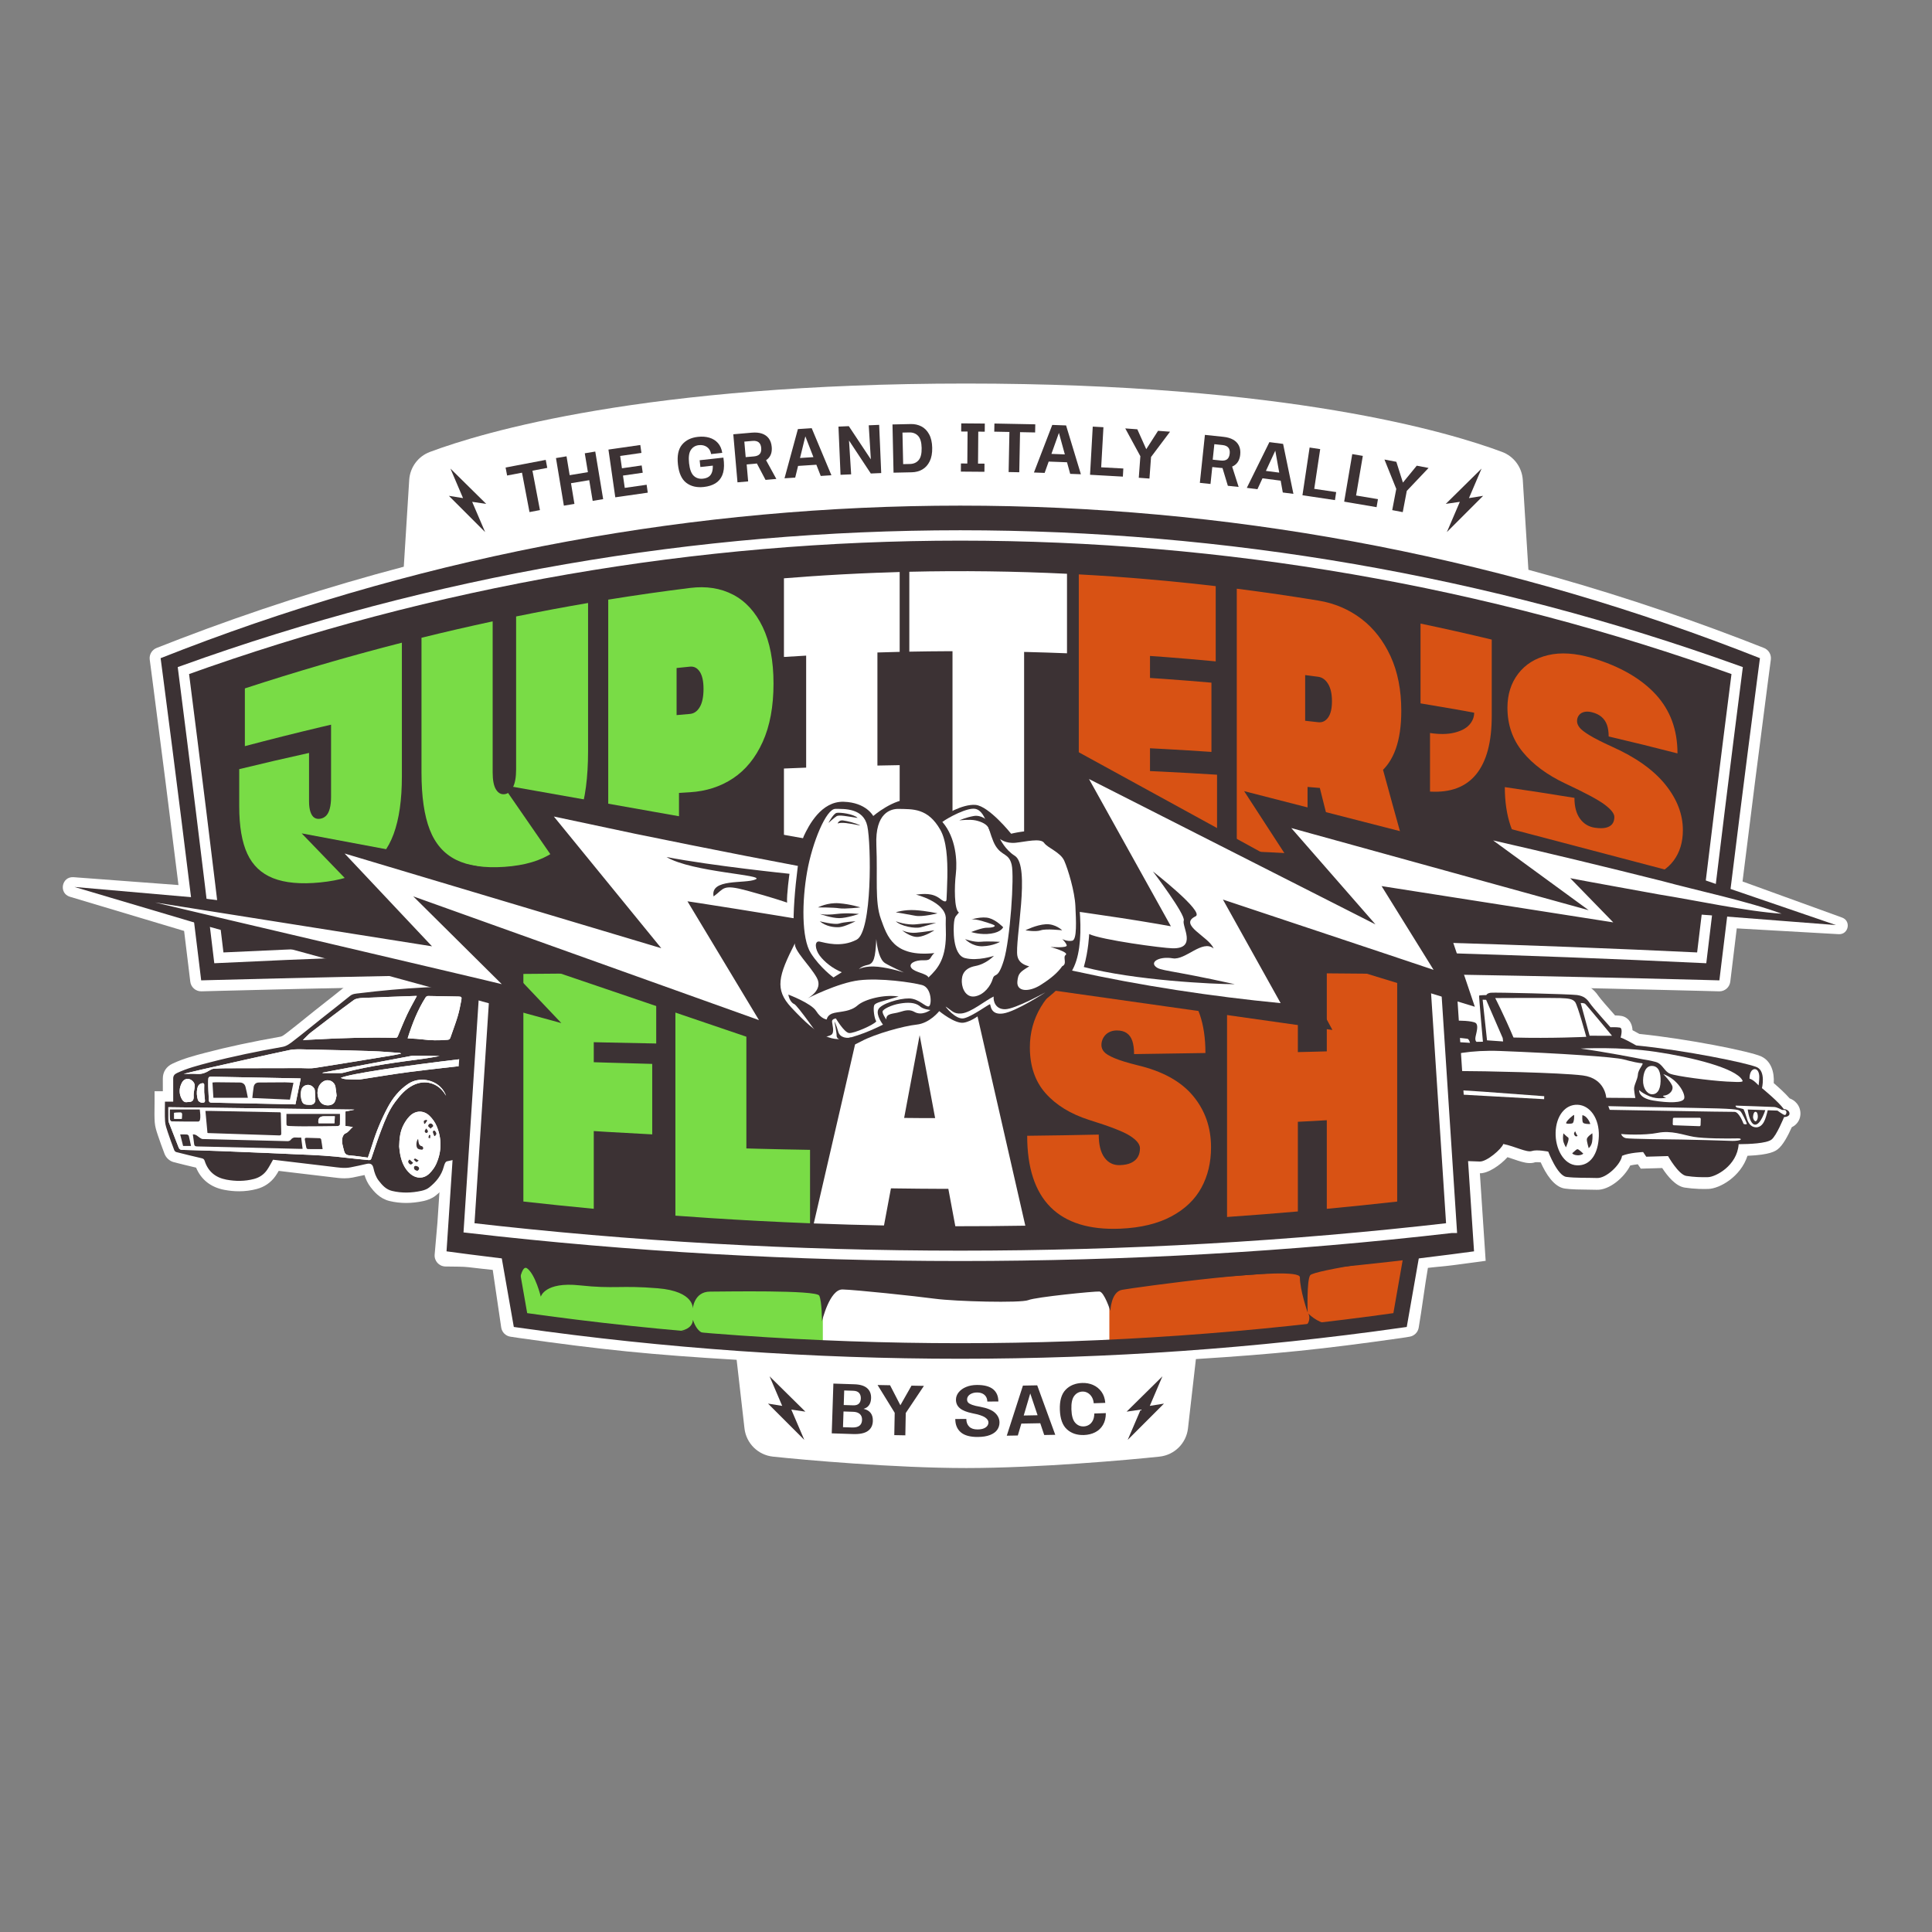 <?xml version="1.0" encoding="UTF-8"?>
<svg xmlns="http://www.w3.org/2000/svg" xmlns:xlink="http://www.w3.org/1999/xlink" id="a" data-name="Layer 1" width="1080" height="1080" viewBox="0 0 1080 1080">
  <rect x="0" y="0" width="1080" height="1080" fill="#808080" stroke="none"/>
  <defs>
    <clipPath id="c">
      <path d="M280.726,679.533c3.411,19.308,6.824,38.773,10.24,58.388,162.156,23.047,329.52,23.046,491.676,0,3.416-19.615,6.829-39.081,10.24-58.388-168.754,16.833-343.403,16.833-512.157,0Z" fill="none" stroke="#3c3234" stroke-miterlimit="10" stroke-width="8.695"></path>
    </clipPath>
  </defs>
  <path d="M1029.754,512.934l-55.667-20.186c4.765-38.494,9.532-75.999,14.179-111.547l1.638-12.477c.366-2.788-1.21-5.468-3.824-6.503h0c-4.261-1.688-8.529-3.351-12.803-4.987-39.112-14.979-78.772-27.889-118.89-38.722l-3.139-50.226c-.44-7.032-4.945-13.171-11.544-15.641-29.297-10.968-120.188-38.239-299.705-38.239s-270.407,27.27-299.704,38.239c-6.599,2.47-11.104,8.609-11.544,15.641l-3.032,48.507c-42.333,11.18-84.167,24.654-125.389,40.441-4.275,1.636-8.543,3.299-12.803,4.987h0c-2.614,1.036-4.19,3.715-3.824,6.503l1.637,12.477c4.713,36.051,9.562,74.214,14.427,113.55l-58.637-4.396c-6.682-.501-8.444,9.028-2.024,10.949l63.815,19.096c.726,5.933,1.451,11.889,2.178,17.87l1.269,10.493c.38,3.143,3.09,5.481,6.255,5.397l9.882-.263c30.158-.791,61.887-1.514,94.318-2.153l35.741,9.78c-2.679,40.934-5.356,81.567-8.031,121.862l-1.555,17.877c-.336,3.558,2.423,6.655,5.996,6.712,4.685,.075,10.133,.037,12.815,.384,6.118,.791,7.522,.797,13.656,1.532l4.753,32.313c.454,2.601,2.522,4.619,5.132,5.012l4.77,.717c46.705,6.637,74.082,9.376,121.686,12.208l4.383,38.338c.954,8.341,7.565,14.89,15.913,15.782,16.964,1.814,68.034,6.383,107.91,6.383h.271c39.876,0,90.946-4.569,107.91-6.383,8.348-.892,14.96-7.441,15.913-15.782l4.43-38.748c45.35-2.871,70.474-5.472,114.988-11.798l4.473-.716c2.587-.414,4.625-2.425,5.075-5.006l.014-.08c1.716-9.858,3.432-23.604,5.147-33.382,6.135-.735,7.883-.706,14-1.497,4.207-.543,8.41-1.1,12.608-1.672l5.675-.773-1.424-21.421c-2.516-37.893-5.033-76.085-7.552-114.543l41.27,12.845-18.591-30.184c36.688,.691,72.595,1.494,106.902,2.393l9.884,.263c3.164,.084,5.872-2.241,6.253-5.383,1.059-8.726,3.055-25.172,3.623-29.811l56.99,3.242c5.503,.313,7.084-7.395,1.903-9.274Z" fill="#fff"></path>
  <g>
    <g id="b" data-name="Lancia">
      <path d="M370.715,603.546c-.172-5.449-.418-10.895-.677-16.336-.092-1.998-1.025-4.021-2.494-5.412-2.259-2.142-4.552-4.246-6.877-6.316-8.569-7.629-17.145-15.252-25.747-22.831-1.34-1.183-3.11-2.02-4.987-2.357-1.987-.356-3.989-.63-5.989-.902l-1.5-.205c-15.039-2.1-30.794-3.293-48.169-3.647-3.359-.07-6.712-.104-10.067-.104-20.982,0-42.585,1.356-64.212,4.029l-.638,.072c-1.877,.202-4.712,.508-7.392,2.696-3.312,2.706-6.676,5.347-10.039,7.987-1.937,1.52-3.874,3.04-5.8,4.574-1.838,1.462-3.667,2.938-5.495,4.413-3.307,2.669-6.612,5.341-9.984,7.927l-.392,.301c-1.257,.969-2.445,1.884-3.362,2.048-16.278,2.892-29.566,5.735-42.04,9.002-6.064,1.59-12.336,3.234-18.386,6.077-3.542,1.662-5.479,4.664-5.454,8.453,.015,2.322,.015,4.644,.013,6.983h-4.622v5.82c0,1.082-.017,2.162-.032,3.231-.038,2.666-.077,5.422,.115,8.222,.18,2.619,.957,4.955,1.643,7.013l.18,.541c1.083,3.278,2.252,6.445,3.674,10.193,.848,2.235,2.867,4.056,5.154,4.641,4.154,1.056,8.316,2.085,12.481,3.054,2.805,6.722,8.237,11.002,15.828,12.432,2.772,.521,5.522,.785,8.174,.785,3.362,0,6.677-.424,9.849-1.26,4.335-1.139,7.961-3.628,10.477-7.193,.693-.979,1.292-1.971,1.848-2.95l7.969,.956c6.966,.835,13.929,1.671,20.898,2.482l1.572,.194c2.017,.257,4.102,.521,6.344,.521,1.622,0,3.109-.14,4.55-.428,2.217-.441,4.432-.899,6.636-1.4,.652,2.148,1.66,4.524,3.389,6.749,1.738,2.245,4.974,6.421,10.627,7.781,2.987,.718,6.094,1.079,9.232,1.079,3.185,0,6.509-.374,9.881-1.116,1.822-.404,4.459-1.253,6.686-3.024,5.134-4.103,8.389-8.69,9.929-13.995,9.059-1.924,18.288-2.82,26.969-3.498,4.724-.368,9.442-.785,14.163-1.206l7.614-.672c5.815-.494,11.634-.986,17.446-1.45,.193-.013,.39-.023,.585-.023,.227,0,.453,.01,.675,.043,1.188,.18,2.374,.384,3.559,.591,.425,.074,.85,.147,1.275,.221,1.283,3.675,3.302,6.695,6.027,9.001,.595,.501,2.405,2.028,4.88,2.282,2.649,.284,5.25,.428,7.734,.428,2.555,0,5.082-.154,7.511-.454,6.432-.795,11.138-4.4,13.251-10.153,1.205-3.284,2.179-6.849,2.892-10.601,.308-1.627,.342-3.161,.372-4.51,.025-1.126,.052-2.289,.252-2.88,.323-.949,1.183-2.148,2.095-3.418,.587-.815,1.17-1.637,1.707-2.482,.307-.488,1.238-1.971,1.312-3.966,.125-3.555,.212-7.113,.297-10.671,.072-3.064-1.147-5.65-3.409-7.36Z" fill="#fff" fill-rule="evenodd"></path>
      <path d="M152.626,648.295c-1.189,2.054-2.156,4.037-3.413,5.813-1.767,2.502-4.238,4.149-7.215,4.934-5.126,1.35-10.304,1.354-15.483,.382-6.053-1.137-10.209-4.549-12.108-10.504-.288-.902-.764-1.25-1.675-1.459-4.737-1.085-9.459-2.245-14.169-3.443-.455-.116-.984-.621-1.154-1.069-1.25-3.299-2.483-6.607-3.589-9.955-.66-1.998-1.4-4.054-1.543-6.122-.25-3.638-.07-7.307-.07-11.055h4.618c0-4.341,.018-8.59-.009-12.838-.009-1.563,.668-2.469,2.111-3.146,5.642-2.65,11.634-4.208,17.614-5.775,13.651-3.578,27.474-6.377,41.364-8.845,2.485-.442,4.388-2.015,6.269-3.458,5.261-4.036,10.367-8.274,15.558-12.403,5.295-4.21,10.663-8.328,15.899-12.608,1.562-1.277,3.327-1.286,5.076-1.503,24.391-3.016,48.873-4.385,73.447-3.884,15.891,.324,31.733,1.393,47.486,3.593,2.427,.339,4.861,.643,7.271,1.074,.763,.137,1.593,.485,2.168,.992,8.6,7.579,17.168,15.194,25.73,22.817,2.28,2.03,4.53,4.094,6.744,6.194,.367,.347,.66,.953,.684,1.455,.288,6.072,.562,12.147,.73,18.222,.033,1.161,.676,1.687,1.469,2.038,1.371,.61,1.916,1.614,1.881,3.027-.084,3.536-.172,7.072-.294,10.606-.013,.361-.22,.745-.422,1.065-1.496,2.368-3.51,4.554-4.385,7.13-.856,2.525-.321,5.489-.832,8.177-.623,3.278-1.487,6.551-2.637,9.68-1.413,3.847-4.434,5.885-8.514,6.391-4.642,.576-9.28,.512-13.914,.014-.618-.065-1.258-.524-1.763-.952-2.638-2.23-4.082-5.189-4.872-8.481-.216-.897-.596-1.274-1.482-1.407-2.466-.371-4.916-.851-7.382-1.222-.843-.127-1.722-.135-2.575-.068-5.83,.465-11.659,.957-17.487,1.456-7.245,.62-14.484,1.31-21.733,1.872-10.131,.788-20.223,1.831-30.14,4.148-.398,.092-.834,.5-1.031,.876-.355,.681-.594,1.435-.792,2.181-1.281,4.852-4.313,8.508-8.106,11.538-1.191,.952-2.8,1.56-4.313,1.893-5.481,1.204-10.993,1.385-16.512,.059-3.341-.802-5.428-3.152-7.396-5.689-1.625-2.092-2.429-4.544-2.985-7.092-.474-2.181-1.678-2.827-3.934-2.293-2.926,.694-5.873,1.308-8.823,1.896-3.575,.713-7.123,.049-10.665-.362-9.915-1.156-19.825-2.357-29.736-3.54-1.062-.126-2.122-.249-2.97-.349Zm45.364-27.946c-.014-.027-.028-.056-.042-.084-34.556-.443-69.112-.886-103.834-1.331,0,2.123-.021,4.137,.01,6.154,.011,.767-.025,1.598,.241,2.293,1.798,4.705,3.695,9.373,5.496,14.077,.391,1.018,.998,1.302,2.02,1.332,7.446,.203,14.891,.425,22.335,.704,9.073,.34,18.144,.733,27.215,1.118,5.076,.216,10.15,.484,15.227,.684,9.249,.366,18.49,.814,27.683,1.991,3.883,.497,7.791,.799,11.687,1.198,.756,.077,1.26-.049,1.556-.922,1.808-5.343,3.549-10.715,5.57-15.978,2.081-5.422,4.192-10.859,7.72-15.582,2.782-3.722,5.771-7.211,10.012-9.35,6.696-3.373,14.055-1.268,17.955,5.114,.16,.262,.342,.511,.515,.766-.521-1.332-1.199-2.573-2.057-3.672-4.386-5.623-13.169-6.961-19.089-2.995-5.074,3.399-8.757,8.039-11.567,13.354-3.506,6.632-6.392,13.543-8.587,20.737-.735,2.408-1.596,4.781-2.399,7.168-3.509-.447-6.783-.998-10.08-1.231-1.873-.129-2.804-.804-3.262-2.634-.608-2.432-1.501-4.83-.881-7.349,.214-.867,.86-2.012,1.588-2.287,1.846-.696,2.58-2.39,4.231-3.633-1.57-.207-2.782-.365-4.136-.541v-8.137c1.62-.321,3.246-.641,4.872-.962Zm35.038-63.59c-.098-.01-.268-.044-.436-.038-9.932,.359-19.867,.675-29.794,1.127-1.715,.078-3.751,.258-5.049,1.203-8.037,5.855-15.928,11.913-23.811,17.978-1.57,1.207-2.899,2.73-4.622,4.379,2.879-.148,5.356-.267,7.831-.402,14.575-.799,29.158-1.202,43.755-.839,.905,.023,1.229-.286,1.56-1.092,1.669-4.063,3.316-8.143,5.19-12.113,1.629-3.45,3.55-6.762,5.378-10.203Zm-130.312,43.543c2.645,0,5.166-.132,7.666,.036,2.605,.174,4.768-.735,6.882-2.072,.664-.421,1.474-.779,2.243-.838,2.315-.178,4.643-.257,6.966-.265,13.906-.045,27.811-.057,41.717-.082,2.581-.005,5.214,.314,7.736-.077,14.223-2.202,28.421-4.57,42.626-6.9,1.902-.312,3.788-.727,5.681-1.095-.306-.321-.585-.406-.869-.425-5.108-.348-10.213-.834-15.328-1.001-12.177-.397-24.358-.679-36.538-.923-3.262-.066-6.632-.314-9.777,.354-16.172,3.429-32.29,7.12-48.422,10.745-3.505,.787-6.988,1.677-10.583,2.544Zm120.426,40.605c.136,1.055,.26,2.913,.631,4.718,.822,3.998,2.331,7.683,5.496,10.447,3.413,2.982,7.725,2.988,10.915-.224,1.484-1.494,2.814-3.313,3.671-5.229,3.102-6.94,3.166-14.069,.258-21.073-.867-2.086-2.287-4.091-3.893-5.688-3.36-3.34-7.96-3.237-11.277,.156-1.386,1.416-2.524,3.17-3.431,4.947-1.771,3.472-2.278,7.279-2.369,11.945Zm4.734-60.492c.756,.048,1.347,.082,1.939,.124,2.016,.145,4.045,.191,6.045,.461,4.755,.642,9.507,.662,14.279,.266,.896-.075,1.359-.385,1.652-1.255,1.317-3.915,2.83-7.768,4.016-11.721,.911-3.037,1.528-6.174,2.1-9.299,.3-1.639-.014-1.89-1.678-1.93-5.634-.135-11.269-.243-16.904-.303-.452-.006-1.094,.323-1.334,.697-4.523,7.054-7.519,14.79-10.113,22.959Zm75.239-2.044c7.739,.159,15.33,.316,22.967,.473-.029-.223-.025-.4-.078-.557-2.093-6.176-4.768-12.09-7.996-17.751-.191-.336-.698-.65-1.086-.688-5.392-.545-10.785-1.074-16.186-1.525-1.634-.136-3.288-.021-4.957-.021,3.73,6.216,5.379,13.19,7.336,20.07Zm-135.007,24.507c-.529-.025-.99-.061-1.452-.07-15.881-.311-31.763-.62-47.645-.925-2.365-.045-2.583-.041-2.624,2.336-.062,3.606,.195,7.218,.364,10.824,.036,.773,.348,1.311,1.36,1.331,15.364,.297,30.727,.639,46.09,.969,.412,.009,.824,0,.956,0,1.005-4.933,1.966-9.641,2.95-14.466Zm161.132-16.781c-13.531-1.716-129.224,11.835-138.771,16.475,.959,.344,1.944,.626,2.944,.703,1.714,.13,3.437,.136,5.156,.182,.813,.022,1.643,.121,2.437,.002,9.229-1.389,18.432-2.987,27.684-4.185,12.159-1.574,24.358-2.837,36.538-4.248,.365-.042,.718-.229,1.068-.369,1.174-.468,2.308-1.188,3.525-1.379,5.312-.832,10.642-1.558,15.976-2.234,8.835-1.12,17.674-2.216,26.521-3.237,5.675-.654,11.367-1.154,16.922-1.71Zm-48.385-6.785c-2.366-6.429-4.824-12.562-8.011-18.404-1.149-2.106-2.447-3.058-4.848-2.503-.826,.19-1.334,.325-1.644,1.229-2.262,6.597-4.592,13.169-6.897,19.752-.133,.381-.233,.775-.4,1.336,7.341-.475,14.493-.938,21.8-1.41Zm78.812,53.452c-.076-.022-.153-.046-.23-.071-.145-1.543-.216-3.098-.459-4.625-.209-1.314-.504-2.637-.966-3.88-.475-1.28-1.061-2.565-1.838-3.68-2.233-3.199-5.293-3.193-7.594-.062-.431,.588-.841,1.216-1.118,1.885-2.824,6.824-2.824,13.665-.028,20.498,.242,.592,.598,1.148,.962,1.678,2.366,3.443,5.571,3.486,7.893,.038,.736-1.094,1.41-2.322,1.73-3.586,.682-2.697,1.114-5.459,1.648-8.196Zm-171.501-20.288c-.25-2.003-.348-3.473-.63-4.908-.626-3.188-3.995-4.676-6.789-3.032-.511,.301-.993,.7-1.392,1.14-2.538,2.808-2.46,7.715-.049,10.63,1.683,2.034,6.279,2.343,7.778-.299,.67-1.179,.826-2.652,1.081-3.53Zm109.233-34.132c-.012-.212,.01-.347-.029-.462-2.185-6.425-4.369-12.851-6.582-19.266-.089-.257-.451-.592-.69-.596-2.724-.042-5.449-.027-8.39-.027,.443,.653,.755,1.101,1.054,1.557,3.752,5.714,7.536,11.406,11.232,17.155,1.164,1.81,1.054,1.881,3.405,1.64Zm-117.066,21.284c.01,.071,.02,.142,.03,.212,3.507,0,7.014,.008,10.52-.009,.424-.002,.857-.101,1.271-.212,15.013-4.037,30.413-5.826,45.758-7.941,2.618-.362,5.213-.881,7.82-1.327-5.023-.209-10.016-.211-15.009-.204-.297,0-.595,.075-.89,.13-14.497,2.726-28.993,5.452-43.489,8.183-2.006,.378-4.008,.778-6.012,1.167Zm-75.581,16.429c2.882,.042,3.688-.853,3.504-3.564-.044-.636,.037-1.287,.11-1.926,.154-1.36,.558-2.731,.455-4.068-.123-1.599-1.979-3.217-3.505-3.372-1.777-.177-2.988,.813-3.724,2.267-1.368,2.699-1.607,5.517-.297,8.329,.714,1.534,1.698,2.745,3.457,2.333Zm63.313-4.198c.107,.782,.165,1.6,.337,2.394,.561,2.627,1.381,3.284,4.033,3.323,.386,.007,.773,.012,1.158,.015,1.766,.019,2.91-1.449,2.68-3.189-.19-1.433-.115-2.899-.212-4.348-.036-.526-.108-1.122-.377-1.55-.971-1.552-2.714-2.323-4.292-1.969-1.793,.404-2.809,1.559-3.081,3.37-.096,.635-.162,1.275-.246,1.954Zm94.343,28.345c-.002,.051-.004,.103-.005,.156,2.77,.235,5.567,.838,8.305,.638,6.432-.469,12.836-1.32,19.251-2.017,9.237-1.002,18.474-2.008,27.712-3.011,4.277-.464,8.555-.918,12.83-1.394,.402-.046,.79-.214,1.185-.326-.032-.142-.064-.284-.096-.426-23.061,2.127-46.121,4.254-69.182,6.381Zm71.636-6.102c.303-.367,.83-.708,.876-1.105,.506-4.424,1.873-8.597,3.818-12.552,2.123-4.314,3.899-8.845,7.122-12.538,.684-.783,1.392-1.548,2.09-2.32-4.921,2.086-7.558,6.409-10.483,10.486-3.871,5.395-4.388,11.441-3.422,18.03Zm-11.147-68.96c1.721,4.567,3.334,8.872,4.98,13.165,.116,.302,.451,.7,.723,.733,1.97,.237,3.952,.392,5.93,.573,.073-.107,.146-.215,.221-.323-3.92-4.679-7.84-9.358-11.854-14.147Zm-208.748,45.518c0-1.629-.042-2.837,.013-4.04,.05-1.094-.542-1.227-1.379-1.041-1.505,.336-2.172,1.452-2.48,2.831-.478,2.147-.315,4.281,.296,6.379,.39,1.341,2.592,2.146,3.71,1.341,.203-.146,.297-.587,.275-.878-.13-1.672-.312-3.339-.435-4.591Z" fill="#3c3234" fill-rule="evenodd"></path>
      <path d="M197.99,620.349c-1.626,.321-3.253,.641-4.872,.962v8.137c1.354,.176,2.566,.335,4.136,.541-1.652,1.243-2.385,2.938-4.231,3.633-.728,.274-1.374,1.419-1.588,2.287-.621,2.519,.273,4.918,.881,7.349,.457,1.83,1.389,2.505,3.262,2.634,3.297,.233,6.571,.784,10.08,1.231,.803-2.387,1.664-4.759,2.399-7.168,2.195-7.194,5.082-14.106,8.587-20.737,2.81-5.315,6.493-9.954,11.567-13.354,5.92-3.966,14.703-2.628,19.089,2.995,.858,1.099,1.537,2.34,2.057,3.672-.173-.255-.355-.504-.515-.766-3.9-6.383-11.26-8.487-17.955-5.114-4.241,2.139-7.231,5.628-10.012,9.35-3.528,4.723-5.639,10.16-7.72,15.582-2.02,5.263-3.762,10.635-5.57,15.978-.296,.873-.8,.999-1.556,.922-3.896-.398-7.804-.701-11.687-1.198-9.194-1.177-18.434-1.625-27.683-1.991-5.077-.2-10.151-.468-15.227-.684-9.071-.385-18.142-.778-27.215-1.118-7.444-.278-14.889-.501-22.335-.704-1.022-.029-1.629-.314-2.02-1.332-1.801-4.704-3.699-9.372-5.496-14.077-.266-.695-.23-1.525-.241-2.293-.031-2.016-.01-4.031-.01-6.154,34.723,.445,69.279,.888,103.834,1.331,.014,.027,.028,.056,.042,.084Zm-83.156,.66c.386,4.181,.76,8.227,1.134,12.29,.13,.035,.251,.09,.372,.093,13.245,.435,26.489,.858,39.734,1.313,.94,.033,1.179-.302,1.15-1.184-.103-3.231-.142-6.466-.219-9.699-.057-2.369,.269-2.023-2.095-2.073-12.429-.26-24.859-.496-37.289-.738-.891-.017-1.783-.002-2.787-.002Zm53.524,14.888c-.972,0-1.795,.085-2.594-.018-1.403-.178-2.461,.194-3.338,1.376-.306,.412-1.091,.676-1.65,.662-15.827-.36-31.653-.76-47.479-1.191-.516-.013-1.056-.367-1.523-.659-1.188-.747-2.108-2.02-3.976-1.929,.255,1.849,.536,3.58,.72,5.322,.115,1.082,.614,1.373,1.679,1.397,19.142,.427,38.283,.901,57.424,1.361,.488,.013,.976,.002,1.538,.002-.277-2.183-.525-4.142-.801-6.324Zm-8.237-13.222c0,1.588-.002,3.176,0,4.764,.001,1.871,.038,1.944,1.929,2.016,2.492,.093,4.986,.177,7.479,.17,6.448-.017,12.898-.069,19.345-.171,.39-.005,1.088-.552,1.106-.877,.106-1.909,.052-3.828,.052-5.902h-29.911Zm-65.158-2.455c0,1.896-.064,3.657,.045,5.406,.028,.445,.598,1.218,.933,1.224,4.983,.103,9.967,.116,14.951,.093,.292,0,.764-.432,.843-.742,.505-1.995,.138-3.975-.063-5.98h-16.709Zm85.382,22.144c-.266-1.843-.493-3.637-.814-5.413-.051-.28-.517-.677-.807-.693-2.449-.116-4.904-.145-7.355-.227-.811-.028-1.09,.319-.948,1.094,.271,1.483,.491,2.976,.82,4.443,.069,.309,.512,.755,.791,.76,2.701,.059,5.403,.035,8.314,.035Zm-79.615-8.205c.58,2.297,1.099,4.351,1.627,6.441h4.422c-.418-1.944-.77-3.799-1.248-5.621-.09-.342-.663-.751-1.043-.782-1.187-.101-2.389-.037-3.76-.037Z" fill="#fff" fill-rule="evenodd"></path>
      <path d="M233.027,556.759c-1.828,3.441-3.749,6.753-5.378,10.203-1.873,3.97-3.521,8.049-5.19,12.113-.331,.806-.654,1.115-1.56,1.092-14.597-.363-29.18,.04-43.755,.839-2.475,.136-4.951,.254-7.831,.402,1.723-1.649,3.052-3.172,4.622-4.379,7.883-6.064,15.774-12.123,23.811-17.978,1.298-.946,3.334-1.125,5.049-1.203,9.928-.452,19.863-.768,29.794-1.127,.168-.006,.338,.028,.436,.038Z" fill="#fff" fill-rule="evenodd"></path>
      <path d="M102.715,600.302c3.595-.867,7.078-1.757,10.583-2.544,16.132-3.625,32.249-7.316,48.422-10.745,3.145-.667,6.515-.42,9.777-.354,12.18,.244,24.361,.526,36.538,.923,5.115,.167,10.219,.653,15.328,1.001,.284,.019,.563,.104,.869,.425-1.893,.368-3.779,.783-5.681,1.095-14.204,2.33-28.402,4.698-42.626,6.9-2.522,.391-5.155,.072-7.736,.077-13.906,.025-27.811,.037-41.717,.082-2.323,.008-4.651,.086-6.966,.265-.769,.059-1.579,.417-2.243,.838-2.113,1.337-4.277,2.247-6.882,2.072-2.5-.168-5.021-.036-7.666-.036Z" fill="#fff" fill-rule="evenodd"></path>
      <path d="M223.141,640.907c.092-4.667,.598-8.473,2.369-11.945,.907-1.777,2.045-3.53,3.431-4.947,3.317-3.393,7.917-3.496,11.277-.156,1.606,1.597,3.027,3.602,3.893,5.688,2.908,7.005,2.844,14.133-.258,21.073-.856,1.916-2.187,3.735-3.671,5.229-3.189,3.212-7.502,3.206-10.915,.224-3.165-2.764-4.674-6.449-5.496-10.447-.371-1.806-.495-3.664-.631-4.718Zm10.577-4.27c-1.104,1.22-1.306,4.489-.203,5.42,.583,.494,1.592,.539,2.426,.635,.204,.023,.704-.597,.663-.858-.065-.409-.426-1.041-.743-1.097-1.281-.217-1.663-1.088-1.862-2.16-.114-.618-.183-1.247-.281-1.94Zm-.337,17.86c.241-.276,.851-.652,.885-1.075,.083-1.041-.733-1.486-1.641-1.642-.694-.118-1.216,.17-1.202,.963,.018,1.044,.682,1.511,1.959,1.754Zm7.434-23.573c.16-.881,2.071-.952,1.003-2.285-.545-.682-1.385-.836-2.02-.161-1.202,1.276,.359,1.665,1.017,2.447Zm-9.842,19.133c-.812-.746-1.432-1.315-2.052-1.887-.25,.347-.674,.67-.716,1.039-.096,.824,.853,1.849,1.562,1.731,.329-.054,.606-.426,1.206-.883Zm11.746-15.122c.134,.062,.268,.121,.402,.18,.289-.454,.826-.921,.804-1.359-.028-.564-.453-1.145-.82-1.63-.112-.149-.689-.122-.894,.035-.189,.144-.282,.601-.211,.865,.177,.653,.472,1.275,.719,1.908Zm-8.659,13.822c-.893-.53-1.452-.917-2.066-1.176-.11-.045-.445,.445-.676,.689,.49,.461,.948,.972,1.499,1.342,.112,.075,.58-.387,1.243-.855Zm4.216-17.935c-.565,.861-1.34,1.515-.392,2.358,.187,.167,.793,.167,.952,0,.882-.923-.019-1.51-.559-2.358Zm.492-4.323c-.091-.177-.182-.358-.272-.536-.522,.183-1.278,.225-1.501,.59-.23,.38,.055,1.075,.116,1.633,.149,.011,.299,.022,.449,.033,.403-.574,.806-1.147,1.209-1.72Zm1.805,8.051c-.236-.044-.472-.087-.708-.13-.134,.52-.319,1.038-.356,1.566-.006,.095,.603,.232,.927,.35,.045-.596,.091-1.191,.136-1.785Z" fill="#fff" fill-rule="evenodd"></path>
      <path d="M227.875,580.416c2.594-8.168,5.59-15.904,10.113-22.959,.24-.374,.883-.703,1.334-.697,5.635,.059,11.27,.168,16.904,.303,1.664,.04,1.978,.29,1.678,1.93-.572,3.124-1.189,6.262-2.1,9.299-1.185,3.953-2.699,7.806-4.016,11.721-.293,.87-.756,1.18-1.652,1.255-4.771,.396-9.523,.376-14.279-.266-1.999-.27-4.029-.316-6.045-.461-.591-.042-1.183-.076-1.939-.124Z" fill="#fff" fill-rule="evenodd"></path>
      <path d="M303.114,578.372c-1.958-6.881-3.607-13.854-7.336-20.07,1.669,0,3.323-.115,4.957,.021,5.4,.451,10.793,.98,16.186,1.525,.388,.039,.895,.353,1.086,.688,3.227,5.661,5.903,11.575,7.996,17.751,.053,.157,.049,.334,.078,.557-7.636-.158-15.228-.315-22.967-.473Z" fill="#fff" fill-rule="evenodd"></path>
      <path d="M168.107,602.88c-.984,4.825-1.944,9.533-2.95,14.466-.132,0-.544,.008-.956,0-15.363-.33-30.726-.671-46.09-.969-1.012-.02-1.325-.558-1.36-1.331-.169-3.606-.427-7.218-.364-10.824,.041-2.377,.259-2.381,2.624-2.336,15.882,.305,31.763,.614,47.645,.925,.462,.009,.923,.045,1.452,.07Zm-27.058,10.904c7.245,.318,14.101,.619,21.012,.923,.674-3.194,1.318-6.246,1.985-9.402-1.691-.1-3.192-.263-4.693-.264-4.9-.004-9.8,.033-14.699,.093-1.606,.019-2.596,.958-2.852,2.486-.331,1.98-.495,3.988-.752,6.164Zm-21.763-.127h19.269c-.457-2.165-.791-4.194-1.334-6.167-.415-1.51-1.535-2.341-3.166-2.358-4.424-.045-8.848-.103-13.272-.138-.631-.005-1.262,.09-2.013,.147,.173,2.841,.338,5.579,.517,8.516Z" fill="#fff" fill-rule="evenodd"></path>
      <path d="M329.239,586.098c-5.555,.556-11.247,1.056-16.922,1.71-8.847,1.021-17.686,2.117-26.521,3.237-5.334,.676-10.664,1.403-15.976,2.234-1.217,.191-2.35,.91-3.525,1.379-.351,.14-.703,.327-1.068,.369-12.18,1.411-24.38,2.674-36.538,4.248-9.253,1.198-18.455,2.796-27.684,4.185-.794,.119-1.624,.02-2.437-.002-1.719-.046-3.442-.052-5.156-.182-1-.077-1.986-.359-2.944-.703,9.547-4.64,125.24-18.191,138.771-16.475Z" fill="#fff" fill-rule="evenodd"></path>
      <path d="M280.854,579.313c-7.307,.472-14.459,.935-21.8,1.41,.167-.562,.267-.955,.4-1.336,2.306-6.582,4.636-13.155,6.897-19.752,.31-.904,.818-1.038,1.644-1.229,2.401-.555,3.699,.398,4.848,2.503,3.187,5.841,5.645,11.974,8.011,18.404Z" fill="#fff" fill-rule="evenodd"></path>
      <path d="M359.666,632.765c-.534,2.737-.966,5.499-1.648,8.196-.319,1.264-.993,2.492-1.73,3.586-2.322,3.448-5.527,3.405-7.893-.038-.364-.529-.72-1.086-.962-1.678-2.795-6.833-2.796-13.674,.028-20.498,.277-.669,.687-1.297,1.118-1.885,2.301-3.131,5.361-3.137,7.594,.062,.777,1.115,1.363,2.399,1.838,3.68,.462,1.243,.756,2.567,.966,3.88,.244,1.527,.314,3.082,.459,4.625,.077,.024,.153,.048,.23,.071Zm-7.094-3.021c-.378,.799-.664,1.563-1.08,2.245-.537,.882-.513,1.703,.07,2.509,.202,.278,.517,.659,.779,.659,.25,0,.715-.439,.713-.682-.011-1.518-.124-3.038-.209-4.555-.002-.022-.061-.041-.273-.176Zm2.839-3.987c.708,.57,1.104,1.064,1.599,1.201,.201,.055,.942-.767,.866-1.012-.16-.515-.65-.985-1.119-1.305-.105-.069-.682,.554-1.347,1.116Zm-7.73,11.894c-.891,1.047-.77,2.397,.251,2.985,.238,.137,.657,.145,.896,.023,.139-.073,.203-.577,.1-.788-.365-.755-.816-1.467-1.247-2.22Zm7.901-16.051c-.313,.558-.641,.96-.571,1.048,.318,.405,.748,.723,1.136,1.071,.191-.224,.586-.558,.536-.653-.237-.447-.597-.825-1.101-1.465Zm-1.423,4.086c.161-.041,.323-.084,.484-.125,.165-.555,.33-1.111,.494-1.665-.073-.107-.145-.215-.218-.323-.401,.222-1.063,.377-1.138,.677-.104,.421,.23,.952,.378,1.436Zm-2.35,16.574c-1-1.163-1.554-.867-2.072,.557,.884-.237,1.478-.396,2.072-.557Zm.951-15.268c.69,.425,1.171,.72,1.652,1.016,.085-.242,.304-.54,.23-.713-.31-.735-.856-.849-1.882-.303Z" fill="#fff" fill-rule="evenodd"></path>
      <path d="M188.164,612.477c-.255,.878-.412,2.351-1.081,3.53-1.499,2.642-6.095,2.334-7.778,.299-2.411-2.915-2.489-7.822,.049-10.63,.398-.441,.881-.839,1.392-1.14,2.793-1.643,6.163-.156,6.789,3.032,.282,1.435,.38,2.904,.63,4.908Z" fill="#fff" fill-rule="evenodd"></path>
      <path d="M297.398,578.345c-2.351,.24-2.242,.17-3.405-1.64-3.696-5.749-7.48-11.441-11.232-17.155-.3-.456-.612-.903-1.054-1.557,2.941,0,5.666-.015,8.39,.027,.239,.004,.601,.34,.69,.596,2.213,6.415,4.397,12.841,6.582,19.266,.039,.115,.018,.251,.029,.462Z" fill="#fff" fill-rule="evenodd"></path>
      <path d="M180.332,599.63c2.004-.389,4.006-.789,6.012-1.167,14.496-2.73,28.992-5.457,43.489-8.183,.295-.055,.594-.13,.89-.13,4.993-.008,9.986-.006,15.009,.204-2.607,.446-5.202,.965-7.82,1.327-15.345,2.115-30.745,3.904-45.758,7.941-.414,.111-.846,.21-1.271,.212-3.507,.017-7.014,.009-10.52,.009-.01-.071-.02-.142-.03-.212Z" fill="#fff" fill-rule="evenodd"></path>
      <path d="M104.751,616.058c-1.76,.412-2.743-.799-3.457-2.333-1.311-2.813-1.071-5.63,.297-8.329,.736-1.454,1.947-2.444,3.724-2.267,1.525,.154,3.381,1.773,3.505,3.372,.104,1.337-.301,2.708-.455,4.068-.072,.638-.153,1.289-.11,1.926,.184,2.711-.622,3.606-3.504,3.564Z" fill="#fff" fill-rule="evenodd"></path>
      <path d="M168.063,611.861c.085-.679,.151-1.319,.246-1.954,.273-1.812,1.288-2.966,3.081-3.37,1.577-.354,3.321,.417,4.292,1.969,.269,.428,.341,1.024,.377,1.55,.097,1.449,.023,2.916,.212,4.348,.229,1.74-.914,3.208-2.68,3.189-.386-.003-.773-.008-1.158-.015-2.653-.038-3.472-.696-4.033-3.323-.171-.794-.23-1.612-.337-2.394Z" fill="#fff" fill-rule="evenodd"></path>
      <path d="M262.407,640.205c23.06-2.126,46.121-4.253,69.182-6.381,.032,.142,.064,.284,.096,.426-.395,.112-.783,.279-1.185,.326-4.275,.476-8.553,.931-12.83,1.394-9.237,1.003-18.474,2.009-27.712,3.011-6.415,.698-12.819,1.549-19.251,2.017-2.738,.2-5.535-.403-8.305-.638,.002-.053,.003-.105,.005-.156Z" fill="#fff" fill-rule="evenodd"></path>
      <path d="M334.043,634.103c-.966-6.588-.449-12.635,3.422-18.03,2.926-4.077,5.562-8.4,10.483-10.486-.698,.772-1.405,1.536-2.09,2.32-3.223,3.693-5,8.224-7.122,12.538-1.945,3.955-3.312,8.129-3.818,12.552-.045,.397-.573,.738-.876,1.105Z" fill="#fff" fill-rule="evenodd"></path>
      <path d="M322.896,565.143c4.013,4.789,7.933,9.468,11.854,14.147-.074,.108-.147,.216-.221,.323-1.979-.181-3.96-.336-5.93-.573-.272-.033-.607-.431-.723-.733-1.646-4.293-3.259-8.598-4.98-13.165Z" fill="#fff" fill-rule="evenodd"></path>
      <path d="M114.148,610.661c.123,1.252,.305,2.919,.435,4.591,.023,.291-.072,.732-.275,.878-1.118,.806-3.32,0-3.71-1.341-.611-2.098-.775-4.231-.296-6.379,.307-1.379,.974-2.495,2.48-2.831,.837-.186,1.429-.052,1.379,1.041-.055,1.203-.013,2.41-.013,4.04Z" fill="#fff" fill-rule="evenodd"></path>
      <path d="M114.834,621.009c1.004,0,1.896-.015,2.787,.002,12.429,.242,24.859,.478,37.289,.738,2.363,.049,2.038-.296,2.095,2.073,.077,3.233,.117,6.468,.219,9.699,.029,.881-.211,1.217-1.15,1.184-13.244-.455-26.489-.878-39.734-1.313-.121-.003-.241-.058-.372-.093-.375-4.063-.748-8.109-1.134-12.29Z" fill="#3c3234" fill-rule="evenodd"></path>
      <path d="M168.358,635.898c.276,2.182,.525,4.142,.801,6.324-.561,0-1.049,.011-1.538-.002-19.141-.46-38.282-.934-57.424-1.361-1.065-.024-1.564-.316-1.679-1.397-.185-1.742-.465-3.473-.72-5.322,1.869-.092,2.788,1.182,3.976,1.929,.467,.292,1.007,.646,1.523,.659,15.825,.43,31.652,.831,47.479,1.191,.559,.014,1.344-.25,1.65-.662,.877-1.183,1.935-1.555,3.338-1.376,.799,.103,1.622,.018,2.594,.018Z" fill="#3c3234" fill-rule="evenodd"></path>
      <path d="M160.121,622.676h29.911c0,2.074,.054,3.992-.052,5.902-.018,.325-.716,.872-1.106,.877-6.447,.103-12.897,.154-19.345,.171-2.493,.007-4.987-.078-7.479-.17-1.891-.073-1.928-.145-1.929-2.016-.002-1.588,0-3.176,0-4.764Zm17.986,5.232h8.86c.067-1.313,.131-2.532,.201-3.9-2.086,0-4.048,0-6.01,0q-3.641-.002-3.17,3.674c.005,.038,.037,.074,.119,.227Z" fill="#3c3234" fill-rule="evenodd"></path>
      <path d="M94.963,620.221h16.709c.201,2.005,.568,3.985,.063,5.98-.079,.309-.551,.742-.843,.742-4.984,.023-9.968,.01-14.951-.093-.334-.006-.905-.779-.933-1.224-.109-1.749-.045-3.509-.045-5.406Zm6.639,5.209c.205-4.341,.515-3.412-3.023-3.449-.416-.006-.833,.049-1.216,.075v3.374h4.238Z" fill="#3c3234" fill-rule="evenodd"></path>
      <path d="M180.346,642.365c-2.911,0-5.613,.023-8.314-.035-.279-.005-.721-.451-.791-.76-.329-1.467-.549-2.96-.82-4.443-.142-.775,.137-1.122,.948-1.094,2.451,.082,4.906,.111,7.355,.227,.29,.015,.756,.412,.807,.693,.321,1.775,.548,3.57,.814,5.413Z" fill="#3c3234" fill-rule="evenodd"></path>
      <path d="M100.73,634.16c1.371,0,2.573-.063,3.76,.037,.38,.031,.953,.44,1.043,.782,.478,1.823,.83,3.678,1.248,5.621h-4.422c-.528-2.09-1.047-4.144-1.627-6.441Z" fill="#3c3234" fill-rule="evenodd"></path>
      <path d="M233.718,636.638c.099,.693,.167,1.322,.281,1.94,.199,1.073,.58,1.944,1.862,2.16,.318,.055,.678,.688,.743,1.097,.041,.261-.459,.881-.663,.858-.834-.096-1.843-.141-2.426-.635-1.103-.93-.901-4.2,.203-5.42Z" fill="#3c3234" fill-rule="evenodd"></path>
      <path d="M233.381,654.498c-1.276-.243-1.941-.71-1.959-1.754-.013-.792,.509-1.081,1.202-.963,.908,.156,1.724,.601,1.641,1.642-.034,.422-.644,.798-.885,1.075Z" fill="#3c3234" fill-rule="evenodd"></path>
      <path d="M240.815,630.925c-.658-.781-2.219-1.17-1.017-2.447,.636-.674,1.475-.52,2.02,.161,1.068,1.334-.843,1.404-1.003,2.285Z" fill="#3c3234" fill-rule="evenodd"></path>
      <path d="M230.973,650.058c-.6,.457-.877,.829-1.206,.883-.709,.118-1.658-.907-1.562-1.731,.042-.369,.466-.693,.716-1.039,.62,.573,1.24,1.141,2.052,1.887Z" fill="#3c3234" fill-rule="evenodd"></path>
      <path d="M242.719,634.936c-.247-.633-.542-1.255-.719-1.908-.071-.264,.022-.721,.211-.865,.205-.157,.782-.184,.894-.035,.368,.485,.793,1.067,.82,1.63,.022,.438-.516,.905-.804,1.359-.134-.059-.268-.119-.402-.18Z" fill="#3c3234" fill-rule="evenodd"></path>
      <path d="M234.06,648.758c-.663,.468-1.132,.93-1.243,.855-.551-.37-1.009-.881-1.499-1.342,.231-.244,.566-.734,.676-.689,.614,.258,1.173,.645,2.066,1.176Z" fill="#3c3234" fill-rule="evenodd"></path>
      <path d="M238.276,630.823c.54,.848,1.441,1.435,.559,2.358-.158,.167-.765,.167-.952,0-.948-.843-.173-1.497,.392-2.358Z" fill="#3c3234" fill-rule="evenodd"></path>
      <path d="M238.768,626.5c-.403,.573-.806,1.146-1.209,1.72-.15-.011-.299-.022-.449-.033-.06-.558-.346-1.253-.116-1.633,.222-.365,.979-.407,1.501-.59,.091,.178,.181,.359,.272,.536Z" fill="#3c3234" fill-rule="evenodd"></path>
      <path d="M240.572,634.551c-.045,.595-.09,1.19-.136,1.785-.324-.118-.934-.255-.927-.35,.036-.527,.222-1.045,.356-1.566,.236,.043,.472,.086,.708,.13Z" fill="#3c3234" fill-rule="evenodd"></path>
      <path d="M141.049,613.783c.257-2.176,.421-4.184,.752-6.164,.256-1.528,1.246-2.467,2.852-2.486,4.899-.06,9.799-.097,14.699-.093,1.501,.001,3.002,.164,4.693,.264-.667,3.155-1.311,6.208-1.985,9.402-6.911-.304-13.767-.606-21.012-.923Z" fill="#3c3234" fill-rule="evenodd"></path>
      <path d="M119.286,613.656c-.179-2.937-.344-5.675-.517-8.516,.751-.058,1.382-.152,2.013-.147,4.424,.035,8.848,.093,13.272,.138,1.63,.017,2.75,.848,3.166,2.358,.543,1.973,.877,4.002,1.334,6.167h-19.269Z" fill="#3c3234" fill-rule="evenodd"></path>
      <path d="M352.572,629.744c.212,.135,.272,.154,.273,.176,.084,1.517,.198,3.037,.209,4.555,.002,.244-.463,.682-.713,.682-.262,0-.576-.381-.779-.659-.584-.807-.607-1.627-.07-2.509,.416-.682,.702-1.446,1.08-2.245Z" fill="#3c3234" fill-rule="evenodd"></path>
      <path d="M355.411,625.757c.665-.563,1.242-1.186,1.347-1.116,.469,.32,.958,.789,1.119,1.305,.076,.245-.665,1.068-.866,1.012-.495-.137-.892-.631-1.599-1.201Z" fill="#3c3234" fill-rule="evenodd"></path>
      <path d="M347.681,637.651c.432,.753,.883,1.465,1.247,2.22,.103,.212,.039,.716-.1,.788-.239,.122-.658,.114-.896-.023-1.021-.588-1.142-1.938-.251-2.985Z" fill="#3c3234" fill-rule="evenodd"></path>
      <path d="M355.581,621.6c.503,.64,.863,1.018,1.101,1.465,.051,.095-.345,.429-.536,.653-.388-.348-.818-.665-1.136-1.071-.07-.088,.258-.49,.571-1.048Z" fill="#3c3234" fill-rule="evenodd"></path>
      <path d="M354.158,625.686c-.147-.484-.482-1.014-.378-1.436,.074-.3,.737-.456,1.138-.677,.072,.108,.145,.216,.218,.323-.164,.554-.329,1.11-.494,1.665-.161,.041-.323,.084-.484,.125Z" fill="#3c3234" fill-rule="evenodd"></path>
      <path d="M351.808,642.26c-.594,.16-1.188,.32-2.072,.557,.519-1.423,1.072-1.72,2.072-.557Z" fill="#3c3234" fill-rule="evenodd"></path>
      <path d="M352.758,626.992c1.027-.545,1.572-.432,1.882,.303,.073,.172-.146,.471-.23,.713-.481-.296-.962-.591-1.652-1.016Z" fill="#3c3234" fill-rule="evenodd"></path>
      <path d="M178.107,627.908c-.082-.153-.115-.189-.119-.227q-.472-3.676,3.17-3.674c1.963,0,3.925,0,6.01,0-.07,1.368-.134,2.588-.201,3.9h-8.86Z" fill="#fff" fill-rule="evenodd"></path>
      <path d="M101.602,625.43h-4.238v-3.374c.383-.025,.799-.081,1.216-.075,3.538,.037,3.228-.892,3.023,3.449Z" fill="#fff" fill-rule="evenodd"></path>
    </g>
    <g>
      <path d="M880.919,664.896c-2.398-.087-4.386-.241-6.077-.469-6.205-.831-10.813-8.45-13.573-14.648-.507-.052-1.036-.094-1.552-.113-1.174-.042-1.629,.06-1.634,.062-.945,.334-2.06,.487-3.308,.441-2.58-.093-5.369-1.043-8.601-2.145-1.149-.394-2.319-.791-3.476-1.15-4.111,4.527-10.86,9.18-15.711,9.005l-11.237-.406c-6.238-.225-10.578-6.542-13.181-12.022-2.371,.64-4.645,1.096-6.146,1.042l-.26-.012c-1.497-.103-3.343-.27-4.311-.361-1.792,.239-6.849,.895-11.109,1.305-3.27,6.647-9.72,12.561-16.264,12.325l-10.321-.373c-10.092-.364-17.733-13.756-19.888-25.503-.718-.021-1.489-.043-2.306-.073-.881-.032-1.813-.071-2.782-.116-6.09-.284-11.007-4.725-13.538-7.552-3.519-.477-7.053-.919-7.835-.949-1.931-.07-6.525-1.149-7.49-9.652-1.067-9.4,3.293-11.787,5.218-12.376,.285-.088,.62-.178,.983-.268,.074-3.775,2.001-16.609,5.739-20.669,1.404-1.524,3.219-2.326,5.109-2.257,1.971,.071,25.319,.165,31.361-.087,3.983-.168,10.697-1.114,14.677-1.716l.366-.857,1.179-.58,.406-1.465,2.201-.87,.89-2.353,3.356-.61c.303-.053,1.405-.23,2.896-.176,2.541,.092,4.935,.806,6.924,2.061,1.722,1.091,3.009,2.569,3.959,4.041,.42-.914,.974-1.65,1.689-2.288,.167-.151,.341-.294,.522-.426,1.136-4.941,3.619-7.898,7.211-8.46,.795-.126,2.108-.253,5.27-.139,3.434,.124,7.281,.471,7.71,.51,1.024,.096,1.934,.276,2.745,.526,.449-.305,.944-.55,1.487-.723,.567-.18,1.513-.481,5.205-.347,1.46,.053,2.721,.145,3.812,.264-.742-9.463-.421-9.948,.631-11.531,1.614-2.427,3.853-2.905,6.812-3.022,1.01-.602,2.289-1.078,3.903-1.297,2.745-.372,32.478,.491,39.833,.756,8.238,.297,9.384,.455,9.874,.521,5.031,.686,8.426,2.839,11.358,7.193,.788,1.173,5.061,6.122,9.172,10.742,.21,.005,.425,.01,.642,.018,1.181,.043,2.172,.138,3.023,.289,2.041,.359,3.838,1.662,4.925,3.572,.768,1.35,1.11,2.863,1.185,4.384,1.065,.551,2.329,1.234,3.832,2.079,27.068,2.748,61.967,9.766,68.079,12.558,5.528,2.526,7.432,8.752,7.034,14.939,2.641,2.272,6.352,5.615,8.878,8.526,1.436,.528,2.915,1.446,4.074,2.88,1.468,1.81,2.152,4.1,1.928,6.448-.294,3.064-2.111,5.513-4.793,6.777-1.989,4.49-4.917,10.128-7.881,12.357-1.294,.977-4.152,3.128-16.887,3.633-3.81,11.794-15.642,18.379-21.916,18.528-1.831,.045-3.573,.043-5.32-.02-2.615-.094-5.169-.333-7.804-.727-5.025-.753-9.591-6.257-12.627-10.936l-11.985,.35-1.649-2.45c-1.438,.162-2.951,.39-4.228,.676-3.384,6.797-11.738,13.839-18.733,13.587-1.661-.06-3.488-.074-5.365-.091-2.095-.016-4.247-.035-6.313-.11Z" fill="#fff" fill-rule="evenodd"></path>
      <g>
        <path d="M739.771,625.383c-.091,10.295,7.024,25.143,14.592,25.416,7.568,.273,5.963,.215,10.32,.373s10.281-5.723,11.854-12.016c4.829-.24,15.205-1.654,15.205-1.654,0,0,2.747,.27,4.809,.411,2.062,.141,9.487-2.367,9.487-2.367,0,0,4.412,13.151,9.917,13.349,5.504,.199,7.339,.265,11.238,.406s12.155-6.943,13.163-9.807c6.389,1.287,13.164,4.908,15.949,3.938,2.785-.969,9.174,.331,9.174,.331,0,0,5.092,13.457,10.122,14.133,5.03,.676,11.926,.431,17.201,.621s13.329-7.764,13.932-12.399c3.959-1.793,11.776-2.122,11.776-2.122l1.756,2.611,12.18-.353s5.874,10.445,10.216,11.096c4.342,.651,8.012,.784,12.148,.686s16.269-6.337,17.105-18.424c5.971-.032,15.511-.429,18.333-2.553,2.821-2.124,7.051-12.605,7.051-12.605,0,0,2.871-.02,3.041-1.807s-2.039-2.732-3.189-2.65c-2.801-4.058-12.206-11.724-12.206-11.724,0,0,2.272-9.359-2.822-11.685s-40.257-9.531-67.468-12.182c-7.275-4.158-8.732-4.396-8.732-4.396,0,0,1.54-5.23-.429-5.58s-5.246-.189-5.246-.189c0,0-9.82-10.926-11.548-13.493-1.728-2.566-3.491-4.021-7.178-4.525s-46.015-1.569-48.177-1.276c-2.162,.293-2.451,1.303-2.451,1.303,0,0-3.876,.046-4.057,.317s2.125,25.764,2.125,25.764l-3.532,.058s-1.105-.457-.551-3.034,1.703-6.291,.019-7.511c-1.684-1.22-10.028-1.475-10.941-1.183s-1.935,6.839-1.79,7.725,1.068,1.661,2.573,1.716c1.505,.054,4.548,.489,5.493,.569s1.522,2.281,1.522,2.281l-10.613-.646s-.1-6.001-.258-8.294c-.158-2.293-1.179-2.701-3.411-2.905-2.232-.204-9.332-.77-11.582-.418s-2.631,7.077-2.631,7.077c0,0-1.546-.118-2.078,.358s-.589,4.183-.589,4.183l-8.558,.186s-.913-3.866-3.502-5.505-5.707-1.072-5.707-1.072l-.625,1.647-1.86,.737-.323,1.163-1.632,.807-.805,1.887s-12.289,2.029-18.612,2.296c-6.322,.266-29.853,.159-31.803,.088-1.949-.07-4.661,13.269-4.534,16.57,.127,3.301,.413,5.166,.413,5.166,0,0-4.212,.713-5.835,1.211-1.623,.498-.971,9.053,.807,9.117,1.777,.064,10.693,1.313,10.693,1.313,0,0,4.893,6.915,10.74,7.188,5.846,.273,10.323,.275,10.323,.275Z" fill="#3c3234" fill-rule="evenodd"></path>
        <polygon points="828.804 558.835 831.254 581.55 840.246 582.184 840.019 580.259 830.753 558.905 828.804 558.835" fill="#fff"></polygon>
        <path d="M835.835,557.914s4.872,9.449,10.219,22.069c21.077,.576,40.68-.386,40.68-.386,0,0-4.868-17.888-6.281-19.516s-3.21-1.971-8.371-2.157c-5.16-.186-36.248-.011-36.248-.011Z" fill="#fff"></path>
        <path d="M883.62,560.706l4.985,18.263,12.527,.035s-14.272-17.254-15.029-17.838-2.483-.461-2.483-.461Z" fill="#fff"></path>
        <path d="M929.796,600.441s4.955,4.939,5.169,7.296c.214,2.357-2.262,4.431-4.507,4.659s.938,1.209,.938,1.209c0,0-4.627,1.131-9.105-.7s-5.974-3.554-5.974-3.554c0,0-.769,4.424,7.797,5.846,8.566,1.422,16.6,1.465,17.371-1.166s-3.624-10.826-11.688-13.59Z" fill="#fff"></path>
        <path d="M883.603,586.161s21.563-1.231,42.046,1.827c20.483,3.058,44.489,9.087,48.244,15.714,.656,1.044,.645,1.414-8.724,.891-9.369-.524-28.235-2.967-31.634-4.388-3.4-1.421-4.047-5.525-8.06-6.597-3.14-.839-5.425-1.193-6.271-1.307-.301-.041-.573-.087-.871-.146-3.254-.64-21.355-4.165-34.729-5.994Z" fill="#fff" fill-rule="evenodd"></path>
        <path d="M923.51,595.855c3.741,.135,4.922,3.702,4.767,8.657-.154,4.956-2.01,7.3-4.83,7.198-2.821-.102-5.098-3.569-4.965-7.83,.133-4.261,1.502-8.153,5.028-8.026Z" fill="#fff" fill-rule="evenodd"></path>
        <path d="M981.055,597.655c1.548,.055,2.428,2.159,2.4,4.43s-.404,4.669-.404,4.669c0,0-2.781-3.238-5.046-3.783-.048-2.598,.856-5.393,3.05-5.315Z" fill="#fff" fill-rule="evenodd"></path>
        <path d="M743.301,601.404s1.755-3.832,9.237-3.561,9.701,.907,11.192,2.815,2.35,4.722,4.91,5.463,46.998,3.181,60.314,4.125c13.316,.944,34.275,2.536,34.275,2.536l-.052,1.667-96.267-5.331s-1.862-3.817-4.8-6.221c-2.939-2.404-4.905-2.846-9.036-2.903-4.131-.056-6.628-.054-9.773,1.409Z" fill="#fff" fill-rule="evenodd"></path>
        <path d="M791.636,597.585s14.216-11.357,46.98-10.081,63.869,3.326,68.992,4.717c5.123,1.391,8.803,2.093,10.265,2.139s-2.082,3.257-2.26,6.218c-.178,2.961-2.34,6.036-2.154,8.361s.71,4.848,.71,4.848l-16.269-.124s-.523-10.869-13.129-12.484c-12.607-1.614-56.836-2.47-68.201-2.463-11.365,.007-24.934-1.132-24.934-1.132Z" fill="#fff" fill-rule="evenodd"></path>
        <path d="M935.158,625.476l-.089,2.873c-.011,.364,.253,.668,.591,.681l14.344,.518c.338,.012,.621-.273,.632-.636l.105-3.385c.012-.372-.265-.681-.611-.681l-14.36-.006c-.33,0-.601,.282-.612,.637Z" fill="#fff" fill-rule="evenodd"></path>
        <path d="M899.046,618.341l.797,2.069s67.206,1.221,69.706,1.126c2.5-.095,4.892,6.041,5.048,6.546,.156,.505,2.048,.595,1.892,.068s-2.643-6.366-3.824-7.151-2.543-1.297-25.95-1.679c-23.407-.381-47.669-.979-47.669-.979Z" fill="#fff" fill-rule="evenodd"></path>
        <path d="M970.915,619.128s-1.43-1.072-.354-1.079,19.566,.705,21.2,.764,4.426,1.645,4.426,1.645c0,0,.99-.011,1.505,.054s1.137,.829,.894,1.702c-.242,.872-.513,1.28-1.322,.972s-3.672-2.358-3.672-2.358l-5.418-.196s-.793,3.356-1.495,5.139-2.164,4.512-5.131,4.405-4.371-2.708-4.963-4.77c-.593-2.062-1.624-4.881-1.871-5.261s-3.8-1.018-3.8-1.018Z" fill="#fff" fill-rule="evenodd"></path>
        <path d="M976.994,620.228s.986,8.427,4.127,8.472c3.141,.044,5.677-8.118,5.677-8.118l-9.804-.354Z" fill="#3c3234" fill-rule="evenodd"></path>
        <path d="M979.969,624.243c-.069,1.283,.725,2.517,1.385,2.541s1.244-1.228,1.282-2.445c.038-1.217-.286-2.805-1.246-2.84s-1.352,1.491-1.42,2.743Z" fill="#fff" fill-rule="evenodd"></path>
        <path d="M869.604,632.95c-.281,9.016,4.427,18.212,11.967,18.485,7.54,.272,11.883-6.495,12.191-16.376,.308-9.881-4.974-17.243-11.911-17.493s-11.961,6.245-12.246,15.385Z" fill="#fff" fill-rule="evenodd"></path>
        <path d="M765.203,628.936c.264-8.493-3.75-17.14-10.218-17.373-6.468-.234-10.212,6.154-10.501,15.461-.29,9.307,4.222,16.225,10.173,16.44,5.951,.215,10.278-5.918,10.546-14.527Z" fill="#fff" fill-rule="evenodd"></path>
        <path d="M875.45,627.721c-.201,.629,2.851,.598,3.669,.132s1.063-4.66,.718-4.611-3.878,2.889-4.387,4.478Z" fill="#3c3234" fill-rule="evenodd"></path>
        <path d="M884.538,623.412s-.22,3.393,.387,4.157c.608,.764,2.903,.785,4.052,.765-.355-1.497-2.207-4.718-4.439-4.921Z" fill="#3c3234" fill-rule="evenodd"></path>
        <path d="M890.136,633.506s-3.045,1.93-3.089,3.351c-.044,1.42,1.05,4.984,1.05,4.984,0,0,1.472-1.183,1.889-3.518,.417-2.334,.15-4.817,.15-4.817Z" fill="#3c3234" fill-rule="evenodd"></path>
        <path d="M885.075,644.885c-1.539,1.49-5.543,1.036-6.192-.224,2.122-1.778,2.307-2.204,2.969-2.242s3.224,2.466,3.224,2.466Z" fill="#3c3234" fill-rule="evenodd"></path>
        <path d="M875.369,641.381s-1.255-2.086-1.545-3.827c-.29-1.742,.125-4.014,.125-4.014,0,0,1.783,1.734,2.681,2.384,.898,.651-1.26,5.457-1.26,5.457Z" fill="#3c3234" fill-rule="evenodd"></path>
        <path d="M880.59,632.466c-.457,.146-.814,1.269-.693,1.528s.557,1.481,1.491,1.213,.105-.597-.217-1.34c-.321-.743-.581-1.401-.581-1.401Z" fill="#3c3234" fill-rule="evenodd"></path>
        <path d="M748.28,624.922c-.525-.141-.496,3.011-.356,4.067,.139,1.056,.529,3.296,.986,3.374s1.919-2.651,1.893-3.641c-.027-.99-1.725-3.586-2.522-3.8Z" fill="#3c3234" fill-rule="evenodd"></path>
        <path d="M750.04,620.04s.495-1.157,2.017-2.091,2.856-1.381,3.129-.938c.273,.443-.79,3.248-1.264,3.726-.474,.477-3.392,.187-3.882-.697Z" fill="#3c3234" fill-rule="evenodd"></path>
        <path d="M758.832,618.333c-.444-.118-.196,3.517-.127,4.076s.831,.957,2.934,1.172c-.183-2.418-1.996-5.033-2.807-5.248Z" fill="#3c3234" fill-rule="evenodd"></path>
        <path d="M762.069,629.128c-.399-.799-2.379,1.755-2.475,2.076s-.217,4.073,.072,4.547c.289,.474,1.376-1.262,1.944-2.927s.703-3.208,.459-3.695Z" fill="#3c3234" fill-rule="evenodd"></path>
        <path d="M753.522,638.172c2.019,.568,3.037,.62,3.06-.121,.023-.741-1.869-3.591-2.386-3.564s-2.491,1.208-2.721,1.664c-.229,.455,1.115,1.759,2.047,2.021Z" fill="#3c3234" fill-rule="evenodd"></path>
        <path d="M754.664,626.389c-.626-.023-1.113,1.165-.908,1.497s.911,1.161,1.609,.854-.576-.759-.455-1.224c.12-.465,.442-1.103-.246-1.127Z" fill="#3c3234" fill-rule="evenodd"></path>
        <path d="M906.201,633.916c.855,.181,12.829,.891,20.483-.641,7.654-1.532,14.37,1.229,20.107,2.217,5.738,.988,18.491,1.023,24.657,.876,1.175-.028,1.861,.237,1.629,.631-.344,.582-3.117,.822-4.728,.771-6.3-.202-23.088-.727-28.364-.768-6.542-.051-28.92-.302-31.059-.751-2.139-.448-2.726-2.335-2.726-2.335Z" fill="#fff" fill-rule="evenodd"></path>
      </g>
    </g>
  </g>
  <g>
    <g>
      <g>
        <g clip-path="url(#c)">
          <path d="M482.555,614.821c-72.822-.609-145.421-2.444-216.894-5.506v151.001c71.473,12.975,144.072,20.753,216.894,23.333v-168.829Z" fill="#79dc46"></path>
          <path d="M813.827,609.06c-71.411,3.129-143.972,5.031-216.781,5.708v168.658c72.809-2.866,145.37-10.928,216.781-24.189v-150.176Z" fill="#d85214"></path>
          <path d="M620.138,615.859c-53.324,.704-106.833,.731-160.171,.083,0,74.781,0,149.562,0,224.344,53.338,3.381,106.847,3.237,160.171-.43v-223.997Z" fill="#fff"></path>
        </g>
        <path d="M280.726,679.533c3.411,19.308,6.824,38.773,10.24,58.388,162.156,23.047,329.52,23.046,491.676,0,3.416-19.615,6.829-39.081,10.24-58.388-168.754,16.833-343.403,16.833-512.157,0Z" fill="none" stroke="#3c3234" stroke-miterlimit="10" stroke-width="8.695"></path>
      </g>
      <g>
        <path d="M255.892,692.989c3.399-51.394,6.8-103.305,10.204-155.704-50.224,1.169-99.893,2.668-148.695,4.497-7.102-59.166-14.185-116.054-21.249-170.487,283.398-107.081,597.909-107.081,881.307,0-7.064,54.432-14.148,111.321-21.25,170.487-48.802-1.829-98.471-3.328-148.695-4.497,3.404,52.399,6.805,104.31,10.204,155.704-184.672,23.157-377.152,23.157-561.824,0Z" fill="#3c3234"></path>
        <path d="M971.084,374.852c-6.591,51.478-13.198,105.054-19.821,160.582-49.251-2.353-99.374-4.273-150.046-5.761,3.407,52.717,6.812,104.959,10.214,156.696-180.655,20.87-368.599,20.871-549.253,0,3.402-51.737,6.807-103.979,10.214-156.696-50.672,1.487-100.794,3.408-150.046,5.761-6.623-55.529-13.23-109.104-19.821-160.582,279.608-100.709,588.952-100.709,868.56,0m12.737-6.929c-4.239-1.678-8.484-3.331-12.737-4.96-279.608-107.084-588.952-107.083-868.56,0-4.253,1.629-8.498,3.282-12.737,4.96,.546,4.146,1.091,8.307,1.637,12.483,6.572,50.272,13.161,102.695,19.766,157.125,.423,3.49,.847,6.988,1.271,10.495,3.291-.088,6.585-.176,9.884-.262,45.171-1.182,91.073-2.164,137.461-2.947-3.052,46.734-6.102,93.066-9.15,138.975-.348,5.242-.696,10.479-1.044,15.71,4.184,.568,8.373,1.122,12.565,1.665,180.655,23.367,368.599,23.367,549.253,0,4.192-.542,8.381-1.097,12.565-1.665-.348-5.232-.696-10.469-1.044-15.71-3.048-45.909-6.098-92.24-9.15-138.975,46.388,.783,92.291,1.765,137.461,2.947,3.298,.086,6.593,.174,9.884,.262,.424-3.507,.847-7.004,1.271-10.495,6.605-54.43,13.194-106.853,19.766-157.125,.546-4.175,1.092-8.337,1.637-12.483h0Z" fill="#3c3234"></path>
        <path d="M811.431,686.369c-3.402-51.737-6.806-103.979-10.214-156.696,50.672,1.487,100.794,3.408,150.046,5.761,6.623-55.529,13.23-109.104,19.821-160.582-279.608-100.709-588.952-100.709-868.56,0,6.591,51.478,13.198,105.054,19.821,160.582,49.251-2.353,99.373-4.273,150.046-5.761-3.407,52.717-6.812,104.959-10.214,156.696,180.655,20.87,368.599,20.871,549.253,0Z" fill="none" stroke="#fff" stroke-miterlimit="10" stroke-width="5.797"></path>
      </g>
    </g>
    <g>
      <path d="M173.552,453.879c.529,1.55,1.253,2.621,2.171,3.215,.916,.595,2,.791,3.257,.597,1.254-.199,2.34-.73,3.259-1.625,.918-.887,1.617-2.234,2.102-4.037,.481-1.804,.724-3.976,.724-6.509v-75.496c13.146-3.784,26.344-7.369,39.587-10.755,0,24.919,0,49.839,0,74.76,0,13.041-1.534,23.81-4.6,32.163-3.064,8.358-7.952,14.709-14.648,19.048-6.694,4.347-15.515,6.966-26.425,8.043-10.911,1.081-19.659,.251-26.284-2.363-6.624-2.617-11.436-7.169-14.45-13.674-3.014-6.51-4.519-15.312-4.519-26.585,0-6.902,0-13.805,0-20.706,12.953-3.161,25.965-6.184,39.03-9.064,0,9.036,0,18.07,0,27.106,0,2.368,.264,4.332,.795,5.882Zm48.472-93.935v36.978c-28.615,5.979-57.015,12.725-85.141,20.181,0-10.764,0-21.521,0-32.281,28.126-9.183,56.526-17.503,85.141-24.877Z" fill="#79dc46"></path>
      <path d="M277.237,441.288c1.226,1.995,2.821,2.891,4.788,2.672,1.865-.204,3.413-1.452,4.643-3.746,1.228-2.289,1.844-5.675,1.844-10.129,0-28.495,0-56.987,0-85.481,13.373-2.726,26.783-5.236,40.223-7.531,0,27.55,0,55.101,0,82.652,0,14.8-1.582,26.859-4.742,36.099-3.162,9.242-8.147,16.159-14.95,20.754-6.803,4.602-15.817,7.21-27.017,7.994-11.201,.781-20.19-.548-26.99-3.891-6.803-3.349-11.733-8.972-14.808-16.895-3.076-7.926-4.611-18.547-4.612-32.014,0-25.084,0-50.17,0-75.255,13.219-3.26,26.481-6.323,39.781-9.171,0,28.121,0,56.242,0,84.364,0,4.396,.613,7.583,1.841,9.58Z" fill="#79dc46"></path>
      <path d="M409.837,332.443c6.967,3.65,12.472,9.684,16.507,18.054,4.035,8.373,6.055,18.948,6.055,31.618,0,12.825-2.019,23.713-6.055,32.629-4.035,8.92-9.564,15.691-16.582,20.352-7.018,4.662-15.052,7.223-24.092,7.775-2.037,.123-4.073,.251-6.109,.38,0,10.817,0,21.635,0,32.455-13.208,.59-26.394,1.256-39.554,1.996,0-47.502,0-95.002,0-142.503,15.237-2.461,30.511-4.645,45.813-6.543,9.039-1.124,17.05,.144,24.017,3.787Zm-18.65,62.797c1.39-2.375,2.088-5.761,2.087-10.153,0-4.248-.696-7.443-2.087-9.573-1.395-2.125-3.231-3.086-5.516-2.852-2.484,.248-4.967,.502-7.45,.762,0,8.771,0,17.55,0,26.322,2.482-.221,4.966-.438,7.45-.651,2.285-.195,4.122-1.476,5.516-3.855Z" fill="#79dc46"></path>
      <path d="M502.923,319.757v44.637c-21.585,.486-43.157,1.439-64.693,2.849v-43.962c21.536-1.745,43.108-2.922,64.693-3.524Zm0,107.963v44.635c-21.585,.207-43.157,.615-64.693,1.217v-43.961c21.536-.935,43.108-1.57,64.693-1.891Zm-12.439-107.552c0,50.774,0,101.553,0,152.329-13.287,.178-26.568,.422-39.836,.749v-150.908c13.268-.938,26.549-1.664,39.836-2.17Z" fill="#fff"></path>
      <path d="M508.318,319.619c29.382-.691,58.783-.313,88.144,1.125v44.449c-29.36-1.164-58.762-1.468-88.144-.91v-44.664Zm64.168,152.754c-13.34-.133-26.684-.194-40.029-.177,0-46.122,0-92.241,0-138.362,13.344-.043,26.689,.114,40.029,.482,0,46.019,0,92.039,0,138.058Z" fill="#fff"></path>
      <path d="M642.856,323.9c0,49.96,0,99.927,0,149.887-13.255-.399-26.525-.723-39.805-.973v-151.73c13.279,.722,26.549,1.659,39.805,2.816Zm37.48,109.17c0,14.016,0,28.031,0,42.047-20.431-.836-40.909-1.491-61.415-1.969,0-14.368,0-28.739,0-43.108,20.505,.738,40.984,1.747,61.415,3.031Zm-.746-105.417c0,14.021,0,28.042,0,42.063-18.494-1.766-37.024-3.186-55.58-4.269,0-14.35,0-28.696,0-43.042,18.555,1.329,37.086,3.081,55.58,5.248Zm-2.386,53.962c0,12.903,0,25.807,0,38.71-17.403-1.182-34.839-2.142-52.297-2.886,0-13.183,0-26.367,0-39.552,17.457,.96,34.894,2.205,52.297,3.728Z" fill="#d85214"></path>
      <path d="M761.015,345.943c6.903,5.255,12.346,12.267,16.333,20.944,3.986,8.691,5.978,18.817,5.978,30.492,0,16.796-4.128,28.321-12.404,34.919-8.276,6.587-19.618,9.325-34.057,8.098-1.978-.168-3.957-.332-5.936-.499,0,12.552,0,25.102,0,37.654-13.162-.729-26.353-1.385-39.564-1.966,0-48.832,0-97.662,0-146.494,15.247,1.935,30.467,4.153,45.649,6.646,9.099,1.498,17.098,4.957,24.002,10.206Zm-18.588,55.156c1.432-2.009,2.15-5.037,2.149-9.111,0-4.076-.717-7.288-2.149-9.656-1.436-2.367-3.286-3.708-5.562-4.009-2.423-.319-4.848-.633-7.273-.943,0,8.511,0,17.026,0,25.539,2.424,.265,4.849,.533,7.273,.806,2.276,.26,4.127-.619,5.562-2.626Zm27.461,17.43c5.764,21.169,11.523,42.043,17.273,62.594-13.222-.949-26.48-1.822-39.768-2.622-5.385-21.185-10.774-42.627-16.168-64.295,12.915,1.313,25.803,2.754,38.663,4.323Z" fill="#d85214"></path>
      <path d="M833.892,357.532c0,14.223,0,28.445,0,42.668-13.228-2.496-26.498-4.835-39.806-7.01,0-14.869,0-29.738,0-44.606,13.308,2.776,26.578,5.763,39.806,8.948Zm-8.646,75.23c-5.771,7.138-14.378,10.422-25.859,9.735v-32.74c5.299,.797,9.832,.732,13.604-.19,3.769-.921,6.556-2.38,8.369-4.402,1.809-2.022,2.713-4.272,2.713-6.788,3.275,.599,6.549,1.205,9.819,1.823,0,14.655-2.879,25.411-8.646,32.562Zm8.646-64.237c0,10.56,0,21.116,0,31.675-3.271-.617-6.543-1.227-9.819-1.823,0-10.682,0-21.366,0-32.048,3.275,.719,6.549,1.451,9.819,2.196Z" fill="#d85214"></path>
      <path d="M848.663,376.635c3.991-5.229,9.564-8.726,16.7-10.407,7.136-1.688,15.301-1.135,24.482,1.556,15.847,4.66,27.758,11.737,35.816,20.508,8.054,8.809,12.065,19.656,12.067,32.864-12.769-3.302-25.592-6.456-38.47-9.468,.002-2.49-.316-4.633-.94-6.429-.631-1.794-1.643-3.299-3.041-4.498-1.399-1.2-3.211-2.081-5.433-2.625-1.547-.379-2.951-.435-4.206-.159-1.258,.279-2.248,.885-2.974,1.813-.726,.934-1.089,2.046-1.089,3.324,0,1.169,.458,2.345,1.379,3.542,.921,1.194,2.807,2.664,5.659,4.394,2.85,1.734,6.978,3.833,12.38,6.296,13.498,6.002,23.47,13.186,29.987,21.294,6.512,8.131,9.758,16.504,9.759,25.439,.002,6.735-1.718,12.349-5.164,17.014-3.445,4.663-8.808,8.053-16.105,10.228-7.3,2.17-16.488,2.778-27.596,1.684-16.808-1.639-29.494-6.6-37.956-15.428-8.467-8.789-12.712-21.424-12.711-37.57,13.017,1.887,25.991,3.889,38.916,6.005-.002,4.901,1.04,8.803,3.122,11.662,2.08,2.863,4.86,4.531,8.338,5.035,2.511,.363,4.565,.358,6.155-.031,1.593-.382,2.771-1.078,3.544-2.089,.772-1.009,1.155-2.299,1.157-3.876,0-1.914-1.806-4.21-5.425-6.93-3.618-2.719-10.978-6.643-22.122-11.852-10.081-4.781-17.98-10.625-23.675-17.592-5.694-6.958-8.547-15.252-8.547-24.719,0-7.37,1.998-13.759,5.992-18.985Z" fill="#d85214"></path>
      <path d="M331.92,544.102v131.619c-13.148-1.244-26.267-2.597-39.353-4.062,0-42.41,0-84.819,0-127.229,13.085-.12,26.205-.23,39.353-.328Zm34.909-.234c0,13.151,0,26.302,0,39.453-17.906-.336-35.768-.724-53.573-1.154,0-12.639,0-25.279,0-37.918,17.804-.149,35.667-.275,53.573-.381Zm-2.231,50.861v39.397c-16.861-.867-33.682-1.854-50.453-2.961,0-12.649,0-25.298,0-37.947,16.771,.563,33.593,1.071,50.453,1.511Z" fill="#79dc46"></path>
      <path d="M417.228,543.615c0,46.173,0,92.346,0,138.518-13.244-.738-26.473-1.594-39.679-2.57,0-45.253,0-90.505,0-135.757,13.206-.073,26.434-.135,39.679-.191Zm35.587,99.16c0,13.683,0,27.364,0,41.048-19.058-.748-38.09-1.745-57.083-2.992,0-13.17,0-26.344,0-39.516,18.993,.664,38.026,1.151,57.083,1.46Z" fill="#79dc46"></path>
      <path d="M487.26,543.417c17.831-.03,35.675-.043,53.517-.04,10.796,47.364,21.591,94.714,32.383,141.789-13.04,.221-26.085,.32-39.13,.305-6.947-37.202-13.895-74.439-20.841-111.608,.6,0,1.2,.002,1.799,.003-6.946,37.154-13.891,74.245-20.835,111.18-13.089-.262-26.172-.643-39.244-1.142,10.777-46.394,21.562-93.309,32.35-140.487Zm53.817,81.654c0,13.173,0,26.343,0,39.514-17.992,.031-35.987-.131-53.967-.484v-39.343c17.981,.229,35.975,.333,53.967,.313Z" fill="#fff"></path>
      <path d="M581.849,562.895c4.096-6.87,9.815-12.351,17.155-16.402,7.339-4.061,15.749-6.054,25.228-6.018,16.36,.066,28.712,4.062,37.074,11.828,8.362,7.776,12.539,19.842,12.538,36.338-13.279,.234-26.577,.436-39.889,.603,0-2.948-.325-5.397-.972-7.34-.65-1.939-1.696-3.406-3.141-4.406-1.447-.999-3.318-1.483-5.611-1.47-1.598,.011-3.044,.355-4.34,1.042-1.297,.686-2.319,1.673-3.068,2.957-.748,1.289-1.123,2.677-1.122,4.159,.001,1.352,.472,2.596,1.422,3.734,.948,1.14,2.893,2.333,5.837,3.576,2.941,1.245,7.205,2.574,12.791,3.963,13.959,3.282,24.312,8.958,31.079,17.043,6.768,8.095,10.146,17.666,10.147,28.864-.001,8.437-1.79,15.933-5.371,22.537-3.582,6.603-9.155,11.956-16.723,16.029-7.57,4.064-17.088,6.416-28.557,6.906-17.358,.742-30.392-3.332-39.082-12.044-8.691-8.712-13.039-22.055-13.039-39.888,13.34-.144,26.675-.366,39.999-.663,0,5.672,1.071,9.972,3.219,12.88,2.145,2.913,5.013,4.309,8.605,4.197,2.594-.084,4.712-.52,6.358-1.314,1.646-.793,2.867-1.872,3.664-3.242,.797-1.364,1.196-2.987,1.196-4.866,0-2.281-1.871-4.597-5.609-6.979-3.738-2.385-11.346-5.304-22.824-8.878-10.383-3.322-18.498-8.311-24.342-14.917-5.846-6.604-8.767-15.167-8.768-25.652,0-8.165,2.047-15.7,6.145-22.574Z" fill="#d85214"></path>
      <path d="M725.508,543.991c0,44.404,0,88.812,0,133.217-13.17,1.145-26.366,2.179-39.584,3.094,0-45.515,0-91.032,0-136.547,13.217,.071,26.413,.147,39.584,.236Zm38.392,43.127v37.806c-19.868,1.23-39.808,2.311-59.802,3.232v-39.522c19.995-.437,39.934-.942,59.802-1.516Zm17.138-42.683c0,42.417,0,84.832,0,127.246-13.084,1.463-26.205,2.819-39.353,4.06,0-43.877,0-87.757,0-131.634,13.149,.097,26.267,.207,39.353,.329Z" fill="#d85214"></path>
    </g>
  </g>
  <path d="M288.492,731.377s1.55-25.795,6.189-22.34c4.64,3.455,7.63,15.814,7.63,15.814,0,0,2.178-8.445,21.722-6.334,19.544,2.111,22.71-.096,43.631,1.631,20.921,1.727,19.577,11.516,19.577,11.516,0,0,.672-9.645,9.693-9.645,7.581,0,59.499-1.008,61.034,2.255s1.512,14.415,1.512,14.415c0,0,4.246-18.062,11.539-17.87,7.293,.192,40.114,3.642,51.63,5.18,11.516,1.538,47.983,2.497,52.205,.77s37.043-4.99,39.73-4.798c2.687,.192,6.118,10.816,6.118,10.816,0,0,.343-10.605,6.485-11.757s99.461-14.202,99.461-7.005,4.342,19.653,4.342,19.653c0,0-.599-17.925,1.416-20.804,2.015-2.879,54.892-10.364,54.892-10.364l-186.01,14.759-150.601-2.879-162.195-16.102v33.088Z" fill="#3c3234"></path>
  <path d="M714.625,743.105c.768-.096,13.723-1.344,15.45-2.303,1.727-.96,2.495-4.606,1.248-6.526,3.935,3.839,8.925,6.142,13.147,5.95,4.222-.192-29.845,2.879-29.845,2.879Z" fill="#3c3234"></path>
  <path d="M380.139,743.996s7.006-.768,7.197-6.238c2.687,8.157,7.006,7.677,7.006,7.677l-14.203-1.439Z" fill="#3c3234"></path>
  <g>
    <polygon points="41.615 495.813 110.668 501.866 215.924 514.855 168.641 465.86 319.093 494.074 280.917 438.797 593.073 494.138 591.114 413.983 724.645 487.164 695.471 442.252 839.036 479.103 808.623 453.956 952.144 491.722 1026.332 517.118 950.129 511.203 914.318 507.597 938.376 530.354 808.413 515.299 824.44 562.784 720.706 531.033 744.833 575.756 414.368 528.977 441.32 587.717 275.262 531.26 313.798 571.919 112.252 516.769 41.615 495.813" fill="#3c3234"></polygon>
    <path d="M86.634,504.472s174.036,27.563,174.036,27.563c0,0-5.957,11-5.957,11,0,0-48.374-51.373-48.374-51.373l-13.698-14.548s19.193,5.74,19.193,5.74c0,0,191.268,57.198,191.268,57.198s-12.035,16.25-12.035,16.25c-18.269-22.472-63.61-77.927-81.462-99.865,0,0,45.348,9.623,45.348,9.623,83.084,16.989,166.441,32.974,250.549,43.973,27.994,4.024,55.935,8.341,83.48,14.864,0,0-17.115,24.06-17.115,24.06l-37.206-66.905-25.898-46.572c30.99,15.723,149.846,76.044,182.936,92.833,0,0-6.003,7.657-6.003,7.657,0,0-42.025-48.094-42.025-48.094,0,0-21.837-24.99-21.837-24.99,20.768,5.738,151.745,41.913,175.42,48.454,0,0-1.526,3.053-1.526,3.053-14.495-10.638-47.008-34.293-61.055-44.59,29.372,6.659,65.228,15.356,94.51,22.714,18.975,5.178,48.282,11.341,66.723,18.248-19.656-1.281-48.56-7.578-68.336-10.726-11.891-2.195-39.658-7.136-50.972-9.348-5.658-1.065-11.315-2.137-16.962-3.253l4.997-10.01c1.341,1.343,36.779,37.793,37.187,38.188,0,0-5.309-.832-5.309-.832l-146.771-22.99s10.386-16.09,10.386-16.09l33.684,54.263,7.564,12.186c-3.199-1.196-151.27-50.393-158.746-52.981,0,0,20.556-22.998,20.556-22.998,0,0,37.259,66.875,37.259,66.875,0,0,15.435,27.704,15.435,27.704-38.426-3.709-78.549-9.808-116.103-18.093-55.177-12.435-110.916-21.974-166.72-31.097-27.895-4.567-55.818-8.969-83.83-12.87l16.413-25.848s42.854,71.199,42.854,71.199c0,0,15.773,26.205,15.773,26.205,0,0-27.808-9.955-27.808-9.955,0,0-187.957-67.285-187.957-67.285,0,0,5.495-8.808,5.495-8.808,0,0,50.102,49.689,50.102,49.689s16.405,16.27,16.405,16.27c-6.138-1.642-181.089-42.536-193.868-45.689h0Z" fill="#fff"></path>
    <path d="M608.854,522.135s-.312,9.018-2.994,18.43c28.092,7.447,72.468,9.609,84.405,9.609-37.926-8.392-41.709-7.268-44.453-10.012-2.744-2.744,2.674-5.648,9.775-4.451,7.101,1.197,16.503-10.713,22.837-5.495-2.65-6.685-20.009-13.234-10.076-17.996,5.156-2.472-23.847-25.074-23.847-25.074,0,0,18.356,24.19,17.226,27.44-1.13,3.25,7.636,15.826-6.292,15.522-5.782-.126-39.742-4.671-46.58-7.974Z" fill="#3c3234"></path>
    <path d="M441.32,488.453s-43.171-4.421-68.76-9.374c14.457,8.6,55.708,9.932,49.806,12.524-5.902,2.591-25.479-.72-23.464,9.501,6.046-4.318,4.606-7.053,18.713-3.238,14.107,3.814,22.374,6.706,22.374,6.706-.321-4.336,1.33-16.117,1.33-16.117Z" fill="#3c3234"></path>
  </g>
  <g>
    <path d="M525.036,565.225s-5.243,6.755-12.621,7.531c-7.379,.777-23.314,5.228-30.887,9.306-7.573,4.078-13.191,5.548-22.317,0-9.126-5.548-25.631-15.617-27.184-28.626-1.553-13.01,14.258-22.181,12.302-29.683-2.529-9.703,2.261-50.511,4.979-56.337,2.718-5.825,9.709-19.612,22.33-19.223,12.621,.388,16.505,7.961,16.505,7.961,0,0,11.456-9.903,21.165-9.32,9.709,.583,18.252,9.126,18.252,9.126,0,0,10.205-6.602,17.724-6.019,7.519,.583,19.946,16.116,19.946,16.116,0,0,9.32-2.33,14.951-1.359s16.699,12.427,19.029,19.223c2.33,6.796,8.738,39.806,1.165,56.505-7.573,16.699-33.786,31.068-41.165,29.903-7.379-1.165-10.485-3.883-10.485-3.883,0,0-5.099,4.466-10.025,5.243-4.926,.777-13.664-6.463-13.664-6.463Z" fill="#3c3234"></path>
    <path d="M451.347,558.128s9.156-4.593,5.243-11.584c-3.913-6.99-12.815-15.147-12.233-19.225-9.207,18.105-11.445,25.734-2.106,35.771,15.989,17.183,23.034,19.744,33.84,16.693,9.13-2.578,17.489-7.027,17.489-7.027,0,0-4.078-5.243-2.621-8.447,1.456-3.204,11.65-6.248,17.184-6.182,5.534,.066,9.32,5.017,11.068,4.435,1.748-.583,1.748-10.445-3.786-11.922s-23.374-4.098-35.279-2.641c-11.905,1.456-28.798,10.129-28.798,10.129Z" fill="#fff"></path>
    <path d="M470.57,543.491l-4.66,2.906s-7.427-5.354-12.67-13.613c-5.243-8.26-4.951-29.215-2.039-45.582,2.913-16.367,10.631-35.028,15.728-35.028s15.728-.484,17.913,9.612c2.184,10.095,2.767,58.914-5.971,63.503-8.738,4.589-17.621,1.683-20.68,1.071-3.058-.612-2.621,4.283,0,7.801,2.621,3.518,7.136,7.189,12.379,9.331Z" fill="#fff"></path>
    <path d="M502.512,452.179c-4.469-.119-13.398,2.01-12.621,20.301,.777,18.291-.971,31.557,2.524,41.205,3.495,9.648,6.99,21.507,29.903,19.095-2.718,2.211-1.359,4.221-6.019,4.02-4.66-.201-8.738,1.841-6.796,4.338,1.942,2.496,8.569,2.999,9.527,5.26,5.23-4.975,10.279-10.603,9.696-26.683s3.883-43.629-3.107-55.89c-6.99-12.261-15.534-11.445-23.107-11.646Z" fill="#fff"></path>
    <path d="M545.283,452.175c-4.427-.953-15.15,4.806-18.5,7.282,7.718,8.883,8.366,22.136,7.532,29.126-.833,6.99-.974,19.861,1.717,21.508-1.386,1.938-2.259,1.793-2.696,5.288-.437,3.495-.959,18.429,6.147,20.21,7.106,1.781,16.135-1.278,16.135-1.278,0,0-4.214,4.515-10.335,5.68-6.121,1.165-7.812,4.75-7.626,8.981,.186,4.23,2.705,8.981,7.626,7.961,4.921-1.019,8.491-5.777,9.656-9.709,1.165-3.932,2.718,.922,6.214-10.437,3.495-11.359,5.971-46.893,4.369-53.446-1.602-6.553-5.333-4.66-8.974-10.485s-4.81-19.29-11.264-20.68Z" fill="#fff"></path>
    <path d="M601.152,506.446c-.388-8.155-4.077-20.388-6.213-25.243-2.136-4.854-9.32-7.184-11.262-10.015-1.942-2.831-10.291-.664-15.922-.082-5.631,.583-8.738-2.136-8.738-2.136,0,0,2.864,6.068,8.252,9.417,9.008,5.6-.097,47.864,1.456,56.019,.63,3.311,3.258,4.974,6.623,5.787-5.19,3.176-6.191,3.961-6.623,8.388-.582,5.978,6.553,6.046,12.815,2.136,6.262-3.911,9.903-7.227,12.233-10.577,0,0-.018-.003-.021-.004,3.084-1.327,.188-5.022,1.963-6.313,2.136-1.553-8.544-4.466-8.544-4.466,0,0,9.709,.777,9.126-.971-.583-1.747-2.525-3.433-2.525-3.433,0,0,2.913,1.492,5.631,.909,2.718-.583,2.136-11.262,1.747-19.418Z" fill="#fff"></path>
    <path d="M457.269,507.245s5.243-2.841,11.845-2.305c6.602,.535,11.845,2.305,11.845,2.305,0,0-8.738,1.008-11.845,.493-3.107-.515-11.845-.493-11.845-.493Z" fill="#3c3234"></path>
    <path d="M458.24,510.912s3.331,.777,9.433,0,12.473,0,12.473,0c0,0-6.759,2.33-11.031,2.33s-10.874-2.33-10.874-2.33Z" fill="#3c3234"></path>
    <path d="M458.24,514.99s8.155,2.135,10.874,1.262c2.718-.873,9.126-1.262,9.126-1.262,0,0-6.056,3.107-9.047,3.301-2.991,.194-7.457-.388-10.953-3.301Z" fill="#3c3234"></path>
    <path d="M500.764,509.974s4.66-1.586,10.874-1.197c6.214,.388,12.427,1.791,12.427,1.791,0,0-8.349,2.136-12.427,1.338-4.078-.798-10.874-1.931-10.874-1.931Z" fill="#3c3234"></path>
    <path d="M500.764,514.99s5.825,2.364,11.65,1.667,10.874-.769,10.874-.769c0,0-5.243,1.5-8.544,2.437-3.301,.937-11.262-.616-13.981-3.335Z" fill="#3c3234"></path>
    <path d="M504.259,520.039s3.301,1.748,7.767,1.359c4.466-.388,10.291-1.359,10.291-1.359,0,0-4.854,3.301-9.029,3.689-4.175,.388-9.029-3.689-9.029-3.689Z" fill="#3c3234"></path>
    <path d="M539.483,524.954s4.97,1.88,8.853,1.492c3.883-.388,10.68,.053,10.68,.053,0,0-3.805,2.277-9.766,2.471-5.962,.194-9.766-4.016-9.766-4.016Z" fill="#3c3234"></path>
    <path d="M542.9,514.019s6.019-1.942,10.097-.777c4.078,1.165,7.767,5.082,7.767,5.082,0,0-.971,2.711-6.796,3.571-5.825,.861-11.068-.887-11.068-.887,0,0,6.214-2.491,8.932-2.411,2.718,.081,6.019-.777,3.107-1.804-2.913-1.028-9.32-3.358-12.039-2.775Z" fill="#3c3234"></path>
    <path d="M593.773,520.039s-3.786-3.704-9.175-3.381-11.359,3.381-11.359,3.381c0,0,5.68,1.019,8.592,0,2.913-1.019,11.942,0,11.942,0Z" fill="#3c3234"></path>
    <path d="M476.091,579.784c-2.294,.82-6.613,.473-7.56-3.168-.947-3.641-2.112-5.68-2.112-5.68,0,0,1.341,6.553,1.253,7.937s1.368,2.476,3.48,2.621c2.112,.146,4.938-1.711,4.938-1.711Z" fill="#3c3234"></path>
    <path d="M528.677,562.708c-.549-.351,5.484,7.427,10.023,6.553s14.297-8.155,14.734-7.864,.097,6.192,7.33,5.135c7.233-1.057,23.689-11.841,23.689-11.841,0,0-16.845,9.362-22.524,9.473-5.68,.111-6.748-4.866-6.456-7.093-4.66,2.142-12.573,8.968-18.058,9.461-4.268,.384-5.097-1.494-8.738-3.824Z" fill="#fff"></path>
    <path d="M495.422,569.891s-2.307-3.283-2.041-4.525c.266-1.242,4.792-3.549,9.495-4.348,4.703-.799,8.519-.654,11.092,1.27,1.974,2.035,6.167,2.301,6.167,2.301,0,0-4.659,3.527-8.984,1.065-2.366-1.347-4.636-1.087-8.186,.067-3.549,1.154-7.631,.532-7.542,4.171Z" fill="#fff"></path>
    <path d="M480.145,541.737s3.459-2.039,10.595-1.311c7.136,.728,14.576,3.204,14.576,3.204,0,0-7.804-3.495-10.571-5.243-2.767-1.748-4.27-7.207-4.902-13.434-.486,10.667-1.36,13.725-4.855,14.453-3.495,.728-4.842,2.33-4.842,2.33Z" fill="#fff"></path>
    <path d="M463.094,460.039s2.749-5.243,4.578-5.631c1.83-.388,9.597,.583,11.732,2.816-5.825-.874-10.358-1.845-11.732-.971s-4.578,3.786-4.578,3.786Z" fill="#3c3234"></path>
    <path d="M468.24,460.321s.68-2.025,3.01-1.692c2.33,.333,7.087,1.401,9.709,2.857-6.796-1.359-10.388-1.942-12.718-1.165Z" fill="#3c3234"></path>
    <path d="M512.026,500.087s15.863,3.867,16.694,12.783c2.724,1.198,.447-11.04,.447-11.04,0,0,.821,4.155-3.548,.66-4.369-3.495-9.417-2.84-13.592-2.403Z" fill="#3c3234"></path>
    <path d="M551.832,458.592s-3.234-3.202-7.571-2.425-8.011,2.425-8.011,2.425c0,0,5.849-.682,9.033,0,3.184,.682,6.687,2.145,7.557,4.79,.87,2.645,3.707,2.105,3.707,2.105l-4.716-6.895Z" fill="#3c3234"></path>
    <path d="M440.692,555.99s12.816,4.788,15.587,9.235c2.771,4.447,5.889,4.665,5.889,4.665,0,0,.191-2.816,4.252-3.682s9.093-.775,12.985-4.198,14.926-6.283,22.943-4.939c-8.14,2.556-12.989,3.166-13.682,4.939s.102,7.419,1.177,8.926c-1.177,1.853-12.511,6.876-15.244,6.53s-7.322-8.136-7.322-8.136c0,0-2.165,.186-2.165,1.606s1.581,6.151-.346,7.482c-1.928,1.331-6.526,1.386-6.526,1.386,0,0-12.436-17.768-14.257-18.531-2.684-1.126-3.291-5.282-3.291-5.282Z" fill="#3c3234"></path>
  </g>
  <g>
    <path d="M282.629,261.352l22.443-4.272,.851,4.467-22.444,4.271-.85-4.466Zm19.203,23.795l-5.84,1.111-4.715-24.772,5.84-1.111,4.715,24.772Z" fill="#3c3234"></path>
    <path d="M316.697,255.086l4.415,26.602-5.903,.979-4.414-26.602,5.902-.979Zm15.051,8.334l.744,4.484-16.176,2.685-.744-4.485,16.176-2.684Zm1.011-10.999l4.414,26.602-5.864,.973-4.414-26.602,5.864-.973Z" fill="#3c3234"></path>
    <path d="M346.045,250.462l3.832,26.691-5.924,.851-3.831-26.692,5.923-.85Zm11.885-1.706l.635,4.423-14.423,2.07-.635-4.423,14.423-2.07Zm.777,11.429l.585,4.077-13.5,1.938-.585-4.076,13.5-1.938Zm2.766,10.79l.635,4.424-15.424,2.214-.635-4.424,15.424-2.214Z" fill="#3c3234"></path>
    <path d="M395.154,249.85c-1.254-.864-2.758-1.201-4.508-1.009-1.906,.21-3.385,1.096-4.438,2.657-1.054,1.562-1.393,4.043-1.02,7.441,.377,3.425,1.255,5.778,2.635,7.06,1.378,1.282,3.084,1.811,5.119,1.587,1.391-.153,2.514-.544,3.369-1.172s1.457-1.555,1.805-2.779c.348-1.224,.443-2.778,.289-4.663l6.256-.688c.221,2.946-.083,5.403-.908,7.37-.826,1.968-2.112,3.483-3.858,4.549-1.746,1.064-3.894,1.737-6.442,2.019-3.939,.434-7.204-.335-9.791-2.305-2.589-1.969-4.152-5.399-4.689-10.292-.539-4.892,.229-8.579,2.301-11.062,2.072-2.481,5.025-3.935,8.863-4.356,2.342-.258,4.477-.102,6.403,.468,1.925,.57,3.521,1.567,4.785,2.992s2.071,3.251,2.421,5.479l-6.219,.685c-.327-1.788-1.118-3.115-2.373-3.98Zm9.236,5.962l.271,2.472-2.752,1.632-10.389,1.143-.416-3.785,13.285-1.461Z" fill="#3c3234"></path>
    <path d="M425.933,242.383c1.593,.537,2.861,1.434,3.804,2.69,.941,1.258,1.496,2.854,1.666,4.789,.244,2.812-.468,5.008-2.137,6.583-1.67,1.575-4.17,2.509-7.498,2.799l-4.374,.382,.827,9.483-5.961,.52-2.344-26.863,10.336-.901c2.192-.191,4.086-.019,5.681,.519Zm-1.229,11.398c.674-.773,.945-1.909,.814-3.406-.123-1.419-.591-2.457-1.402-3.114s-1.966-.921-3.462-.79l-4.567,.398,.756,8.67,4.568-.398c1.521-.133,2.62-.585,3.293-1.359Zm2.73,2.005l6.541,11.949-6.038,.526-6.31-11.97,5.807-.506Z" fill="#3c3234"></path>
    <path d="M446.031,239.862l7.717-.501,11.012,26.308-5.971,.388-8.881-22.863,.465-.03-5.853,23.819-5.972,.388,7.482-27.508Zm11.828,15.47l.282,4.342-13.765,.894-.282-4.343,13.765-.893Z" fill="#3c3234"></path>
    <path d="M474.103,238.243l1.696,26.918-5.939,.254-1.152-26.94,5.396-.231Zm.388-.017l17.419,26.245-5.124,.22-17.341-26.249,5.046-.216Zm16.965-.726l1.152,26.941-5.318,.228-1.656-26.92,5.822-.249Z" fill="#3c3234"></path>
    <path d="M515.059,238.358c1.782,.92,3.22,2.378,4.312,4.375,1.094,1.997,1.673,4.511,1.738,7.541,.066,3.03-.402,5.566-1.407,7.609s-2.378,3.563-4.117,4.56c-1.74,.997-3.698,1.519-5.873,1.566l-10.217,.223-.589-26.959,10.217-.224c2.176-.047,4.153,.39,5.936,1.309Zm-1.531,18.863c1.188-1.386,1.747-3.658,1.678-6.818-.068-3.159-.727-5.405-1.974-6.738s-2.894-1.978-4.938-1.933l-3.808,.083,.386,17.636,3.807-.083c2.045-.045,3.662-.76,4.85-2.146Z" fill="#3c3234"></path>
    <path d="M550.338,259.188l-.036,4.546-13.171-.104,.035-4.546,13.172,.104Zm.176-22.419l-.035,4.546-13.172-.104,.035-4.546,13.172,.104Zm-3.613-.028l-.212,26.965-5.983-.047,.212-26.965,5.983,.047Z" fill="#3c3234"></path>
    <path d="M555.886,236.755l22.843,.442-.088,4.546-22.843-.442,.088-4.546Zm13.891,27.24l-5.944-.115,.488-25.213,5.944,.115-.488,25.213Z" fill="#3c3234"></path>
    <path d="M588.219,237.532l7.727,.286,8.28,27.292-5.979-.223-6.51-23.648,.466,.018-8.245,23.101-5.979-.222,10.241-26.604Zm10.193,16.592l-.161,4.349-13.784-.512,.161-4.349,13.784,.512Z" fill="#3c3234"></path>
    <path d="M616.828,238.814l-1.512,26.924-5.975-.336,1.512-26.923,5.975,.335Zm11.117,23.08l-.254,4.539-15.285-.859,.252-4.5,15.287,.82Z" fill="#3c3234"></path>
    <path d="M635.77,239.979l5.424,12.086-1.008-.074,7.17-11.162,6.704,.492-10.622,14.143-5.968-.438-8.443-15.541,6.743,.495Zm7.668,15.484l-.885,12.052-5.967-.438,.884-12.052,5.968,.438Z" fill="#3c3234"></path>
    <path d="M689.348,245.779c1.461,.831,2.535,1.953,3.22,3.367s.925,3.086,.722,5.019c-.297,2.808-1.414,4.826-3.354,6.054-1.94,1.229-4.571,1.667-7.895,1.316l-4.367-.46-.997,9.468-5.95-.628,2.826-26.816,10.316,1.087c2.189,.23,4.016,.762,5.479,1.594Zm-3.382,10.954c.809-.631,1.292-1.693,1.449-3.188,.149-1.417-.111-2.525-.782-3.325-.672-.8-1.754-1.279-3.248-1.437l-4.56-.48-.912,8.655,4.56,.48c1.52,.16,2.684-.074,3.493-.706Zm2.297,2.488l4.142,12.979-6.029-.636-3.908-12.953,5.796,.61Z" fill="#3c3234"></path>
    <path d="M709.594,247.154l7.669,.988,5.763,27.932-5.934-.766-4.332-24.143,.462,.06-10.312,22.256-5.935-.765,12.618-25.562Zm8.643,17.45l-.557,4.316-13.681-1.764,.557-4.315,13.681,1.763Z" fill="#3c3234"></path>
    <path d="M737.999,251.059l-4.003,26.667-5.918-.888,4.004-26.667,5.917,.888Zm8.93,24.012l-.675,4.495-15.14-2.272,.669-4.457,15.146,2.234Z" fill="#3c3234"></path>
    <path d="M761.824,254.845l-4.525,26.583-5.899-1.004,4.526-26.583,5.898,1.004Zm8.456,24.183l-.763,4.481-15.092-2.57,.756-4.442,15.099,2.531Z" fill="#3c3234"></path>
    <path d="M780.561,258.15l4.002,12.629-.992-.189,8.402-10.266,6.604,1.258-12.174,12.83-5.879-1.119-6.605-16.407,6.643,1.265Zm5.842,16.262l-2.261,11.871-5.878-1.12,2.26-11.87,5.879,1.119Z" fill="#3c3234"></path>
  </g>
  <g>
    <path d="M484.758,776.018c1.533,1.361,2.262,3.231,2.184,5.609-.053,1.577-.436,2.868-1.151,3.874-.716,1.007-1.734,1.688-3.057,2.047,1.778,.406,3.104,1.179,3.977,2.317s1.276,2.644,1.216,4.514c-.08,2.433-1.011,4.28-2.791,5.546-1.781,1.266-4.528,1.838-8.242,1.715l-11.945-.394,.916-27.817,11.744,.388c3.233,.106,5.617,.841,7.15,2.201Zm-4.342,20.983c.932-.705,1.422-1.779,1.471-3.222,.047-1.443-.365-2.554-1.235-3.331s-2.081-1.192-3.63-1.243l-5.492-.181-.289,8.778,5.051,.166c1.816,.06,3.191-.263,4.125-.968Zm-.336-12.33c.703-.658,1.076-1.63,1.119-2.912,.041-1.256-.273-2.276-.943-3.061s-1.753-1.201-3.249-1.251l-5.091-.167-.268,8.137,5.291,.174c1.389,.046,2.436-.261,3.141-.92Z" fill="#3c3234"></path>
    <path d="M497.547,774.361l6.271,12.15-1.042-.02,6.76-11.907,6.938,.13-10.15,15.173-6.176-.115-9.576-15.542,6.977,.131Zm8.775,15.526l-.234,12.471-6.174-.115,.232-12.471,6.176,.115Z" fill="#3c3234"></path>
    <path d="M535.869,778.349c.995-1.262,2.379-2.265,4.154-3.011,1.773-.744,3.797-1.123,6.069-1.136,4.011-.021,7.009,.758,8.996,2.337,1.987,1.58,2.989,3.881,3.005,6.902l-6.176,.033c-.005-.988-.237-1.87-.695-2.643-.459-.773-1.117-1.371-1.976-1.794s-1.901-.632-3.132-.625c-1.069,.006-2.023,.186-2.864,.537-.841,.353-1.493,.824-1.958,1.414-.465,.591-.694,1.261-.69,2.01,.004,.642,.2,1.188,.591,1.641,.39,.453,1.127,.883,2.213,1.291,1.085,.409,2.645,.781,4.678,1.118,3.773,.701,6.487,1.822,8.141,3.364,1.652,1.542,2.484,3.329,2.495,5.36,.009,1.523-.412,2.896-1.261,4.117-.85,1.222-2.188,2.191-4.015,2.91-1.827,.718-4.132,1.085-6.912,1.101-4.225,.022-7.364-.843-9.419-2.596-2.055-1.754-3.091-4.234-3.108-7.442l6.176-.034c.01,1.818,.546,3.253,1.608,4.303,1.061,1.051,2.621,1.569,4.68,1.559,1.417-.008,2.579-.201,3.486-.581,.906-.379,1.565-.863,1.977-1.454,.412-.59,.615-1.233,.611-1.929-.005-.988-.639-1.914-1.9-2.776s-3.578-1.618-6.949-2.269c-3.24-.65-5.598-1.587-7.074-2.809-1.478-1.222-2.221-2.809-2.232-4.761-.008-1.496,.486-2.876,1.482-4.139Z" fill="#3c3234"></path>
    <path d="M571.824,774.559l7.979-.146,10.094,27.652-6.174,.113-8.062-23.999,.482-.009-7.176,24.278-6.176,.113,9.033-28.003Zm11.453,16.516l.083,4.491-14.235,.262-.082-4.491,14.234-.262Z" fill="#3c3234"></path>
    <path d="M610.304,780.876c-.608-.982-1.369-1.733-2.282-2.251-.914-.518-1.878-.76-2.894-.726-1.897,.062-3.436,.863-4.614,2.4-1.18,1.538-1.711,4.057-1.594,7.558s.814,5.979,2.094,7.434c1.279,1.456,2.867,2.151,4.766,2.088,1.068-.036,2.055-.33,2.959-.882,.905-.552,1.627-1.364,2.166-2.439,.539-1.074,.811-2.374,.812-3.899l6.453-.216c.007,2.595-.528,4.8-1.604,6.614-1.077,1.815-2.542,3.188-4.396,4.12-1.854,.931-3.932,1.436-6.229,1.512-3.875,.13-7.047-.928-9.516-3.173s-3.788-5.893-3.957-10.943c-.168-5.05,.904-8.777,3.218-11.182,2.313-2.405,5.408-3.672,9.282-3.802,2.191-.073,4.23,.308,6.118,1.141,1.887,.833,3.44,2.099,4.661,3.796,1.221,1.699,1.924,3.762,2.113,6.189l-6.454,.216c-.126-1.387-.493-2.572-1.102-3.555Z" fill="#3c3234"></path>
  </g>
  <polygon points="637.645 787.979 630.395 804.895 650.668 784.622 642.747 785.898 649.796 769.384 629.791 789.12 637.645 787.979" fill="#3c3234"></polygon>
  <polygon points="442.355 787.979 449.605 804.895 429.332 784.622 437.253 785.898 430.204 769.384 450.209 789.12 442.355 787.979" fill="#3c3234"></polygon>
  <polygon points="816.057 280.529 808.807 297.446 829.08 277.173 821.159 278.448 828.207 261.935 808.203 281.67 816.057 280.529" fill="#3c3234"></polygon>
  <polygon points="263.943 280.529 271.193 297.446 250.92 277.173 258.841 278.448 251.793 261.935 271.797 281.67 263.943 280.529" fill="#3c3234"></polygon>
</svg>
